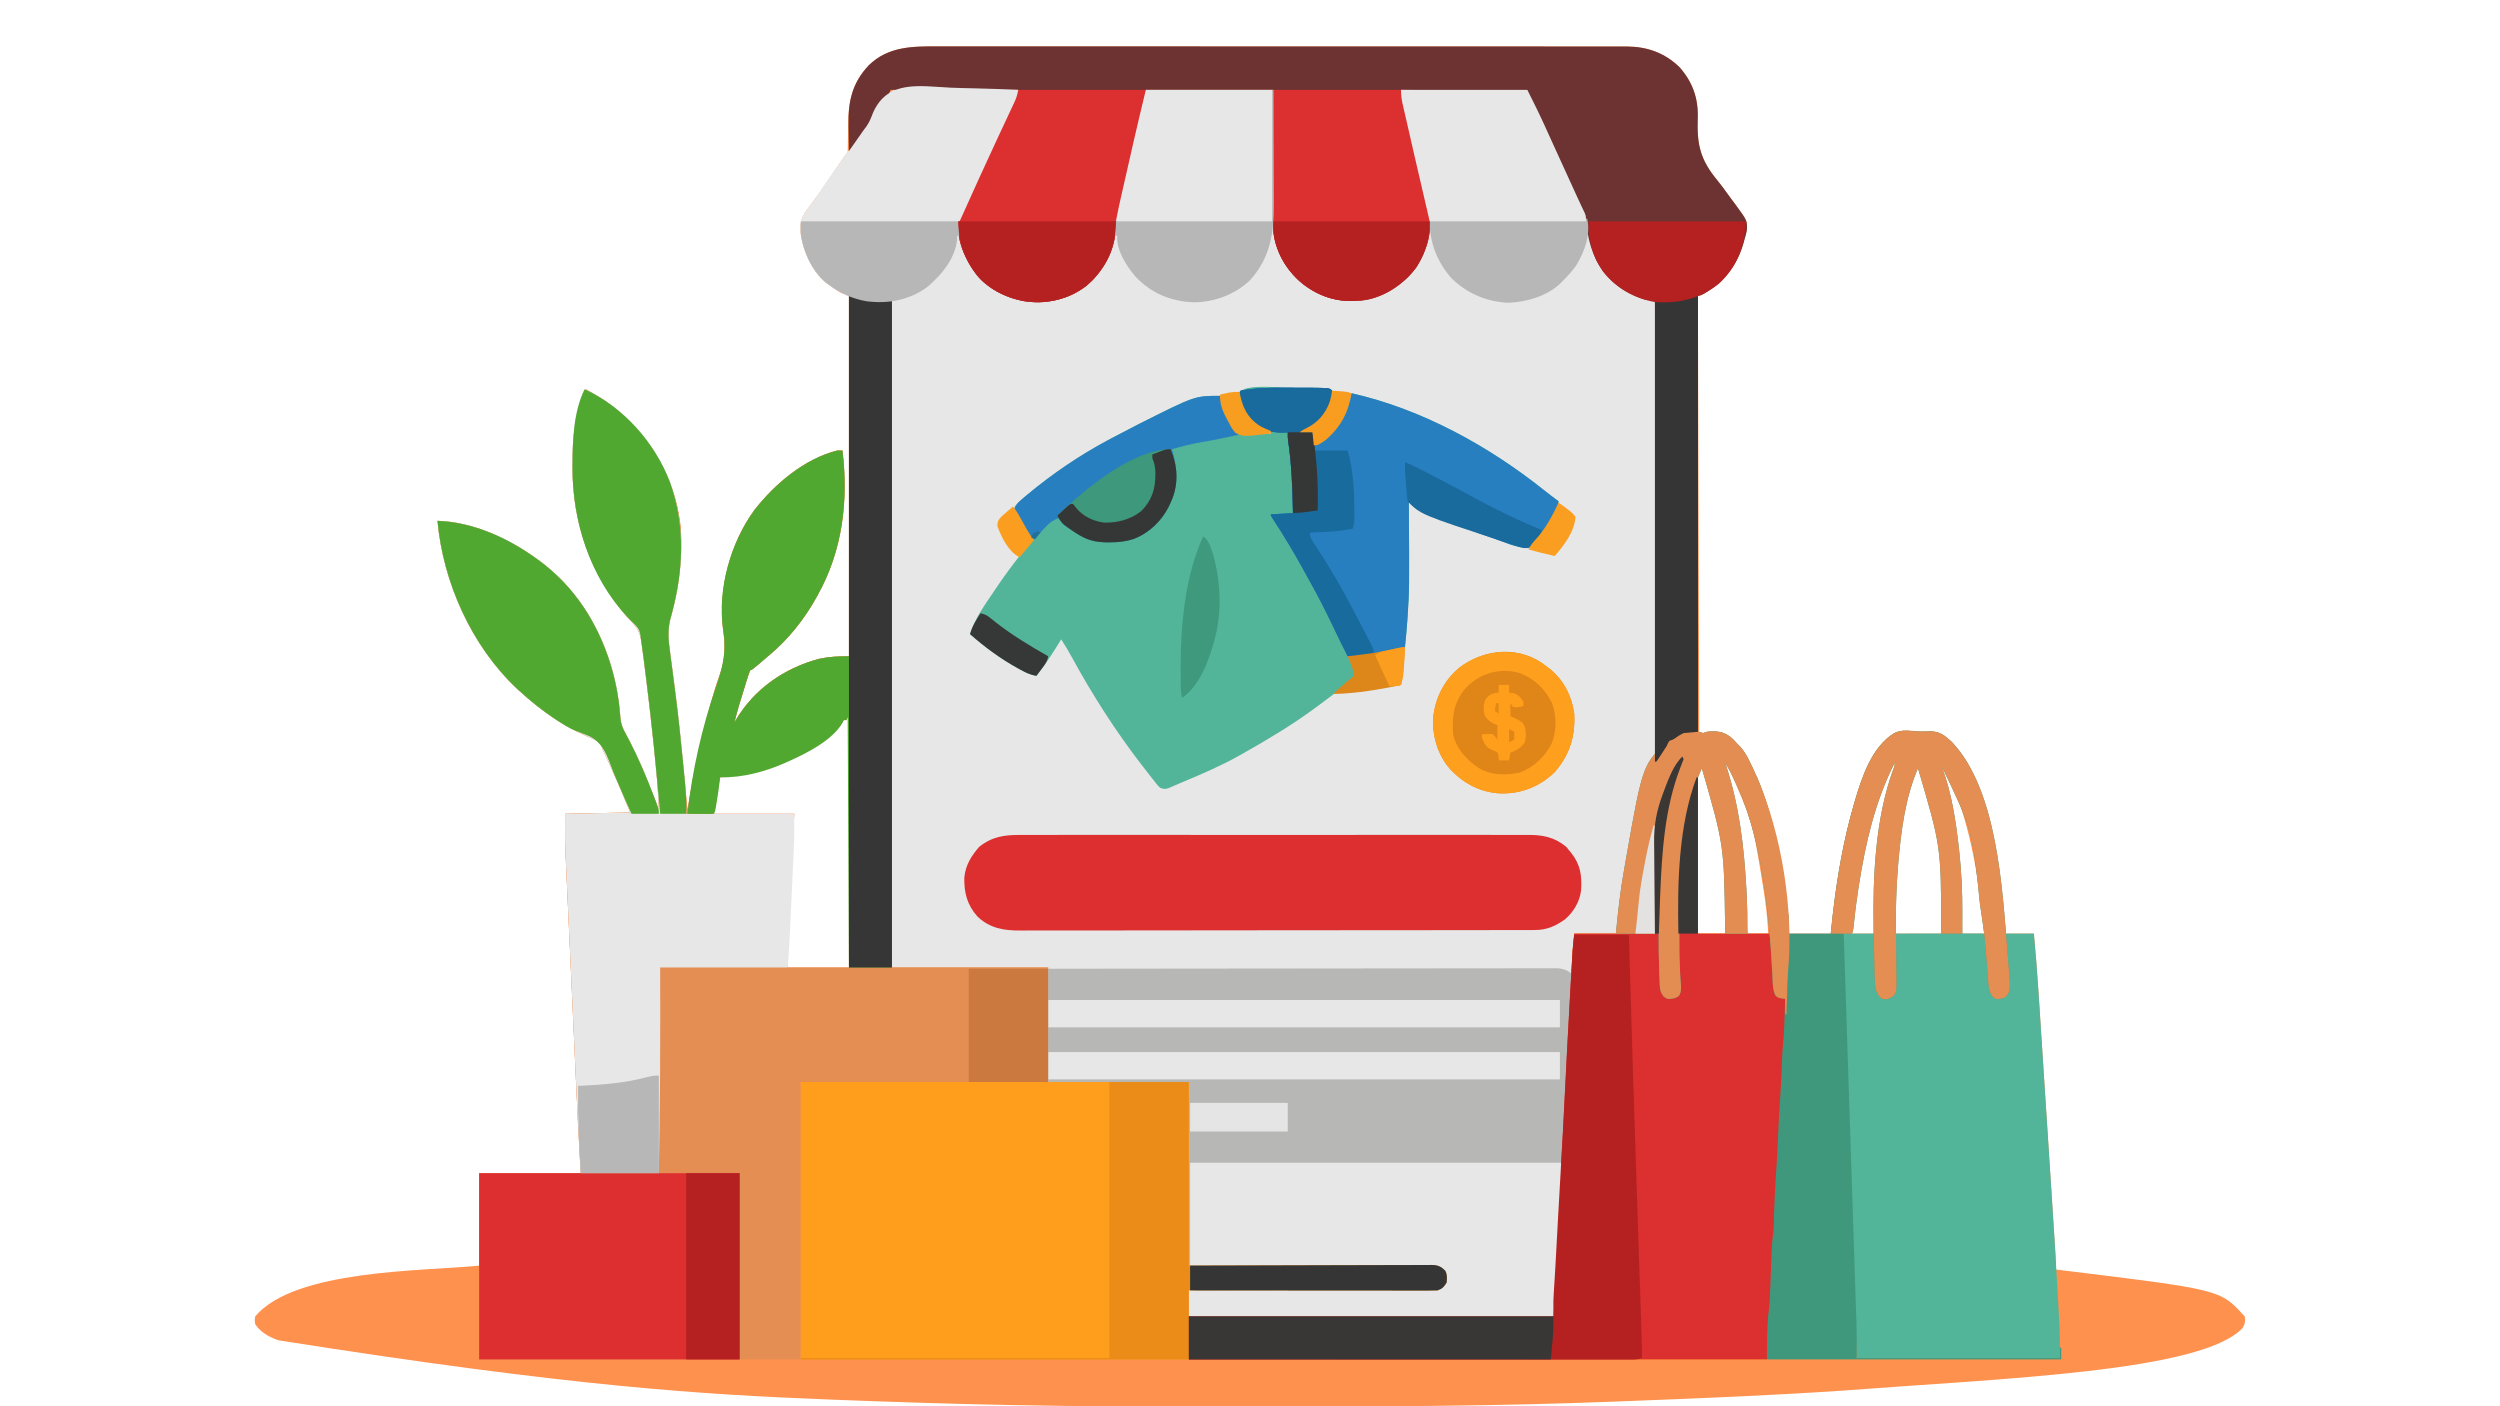 <?xml version="1.0" encoding="UTF-8"?>
<svg version="1.1" xmlns="http://www.w3.org/2000/svg" width="1920" height="1080">
<path d="M0 0 C2.309 -0.003 4.618 -0.007 6.927 -0.012 C13.25 -0.023 19.573 -0.015 25.896 -0.003 C32.022 0.006 38.147 -0.002 44.273 -0.007 C57.569 -0.019 70.865 -0.014 84.161 -0.002 C95.795 0.009 107.429 0.013 119.064 0.012 C120.222 0.012 120.222 0.012 121.405 0.011 C124.54 0.011 127.676 0.011 130.812 0.01 C160.212 0.006 189.613 0.019 219.013 0.04 C245.123 0.058 271.233 0.064 297.343 0.059 C299.019 0.058 300.696 0.058 302.373 0.058 C303.202 0.057 304.031 0.057 304.885 0.057 C309.059 0.056 313.232 0.055 317.405 0.055 C318.229 0.054 319.052 0.054 319.9 0.054 C341.731 0.05 363.562 0.056 385.393 0.064 C387.743 0.065 390.092 0.066 392.441 0.067 C394 0.067 395.558 0.068 397.117 0.069 C407.974 0.073 418.831 0.073 429.689 0.071 C443.68 0.069 457.672 0.073 471.663 0.089 C478.409 0.096 485.154 0.1 491.9 0.095 C498.075 0.091 504.251 0.097 510.426 0.109 C512.66 0.112 514.893 0.112 517.126 0.107 C520.165 0.102 523.203 0.11 526.242 0.12 C527.538 0.113 527.538 0.113 528.86 0.106 C544.451 0.206 557.762 4.984 569.101 15.913 C579.198 27.272 583.69 39.965 583.14 55.042 C582.455 75.075 584.92 86.895 598.171 102.799 C601.076 106.331 603.723 110.029 606.39 113.743 C608.138 116.165 609.928 118.548 611.73 120.929 C621.209 133.815 621.209 133.815 620.851 141.062 C620.242 144.155 620.242 144.155 619.289 147.374 C618.954 148.622 618.619 149.87 618.273 151.155 C613.297 168.386 603.395 180.481 588.23 189.757 C585.289 191.374 585.289 191.374 583.289 191.374 C583.619 301.924 583.949 412.474 584.289 526.374 C587.289 527.708 587.289 527.708 590.289 526.374 C597.509 525.673 602.412 526.025 608.289 530.374 C610.851 532.687 610.851 532.687 613.289 535.374 C614.217 536.302 615.145 537.23 616.101 538.187 C621.076 544.082 624.091 551.415 627.289 558.374 C628.062 560.035 628.062 560.035 628.851 561.73 C641.579 591.232 646.657 624.882 651.226 656.499 C651.334 657.239 651.442 657.978 651.553 658.74 C651.858 660.848 652.152 662.959 652.441 665.07 C652.689 666.864 652.689 666.864 652.941 668.695 C653.339 672.904 653.289 677.146 653.289 681.374 C663.849 681.374 674.409 681.374 685.289 681.374 C685.805 676.569 686.32 671.763 686.851 666.812 C690.154 637.959 695.104 609.267 703.289 581.374 C703.658 580.103 703.658 580.103 704.034 578.806 C709.319 560.905 717.092 537.347 734.043 527.359 C740.147 524.683 746.16 525.298 752.617 526.14 C755.576 526.399 758.388 526.227 761.351 526.062 C768.834 526.014 772.797 529.151 778.117 534.062 C807.025 564.271 811.726 620.58 817.226 660.312 C817.334 661.09 817.442 661.868 817.553 662.67 C819.289 675.333 819.289 675.333 819.289 681.374 C826.549 681.374 833.809 681.374 841.289 681.374 C842.725 696.574 843.915 711.763 844.893 726.998 C845.041 729.268 845.189 731.539 845.337 733.81 C845.734 739.902 846.128 745.994 846.521 752.086 C846.934 758.486 847.35 764.885 847.766 771.285 C848.462 782.008 849.156 792.73 849.848 803.453 C850.56 814.473 851.274 825.492 851.99 836.512 C852.856 849.842 853.721 863.172 854.584 876.502 C854.913 881.581 855.242 886.659 855.572 891.738 C855.959 897.703 856.345 903.667 856.729 909.632 C856.871 911.822 857.013 914.011 857.155 916.201 C857.349 919.184 857.541 922.168 857.733 925.151 C857.79 926.021 857.847 926.89 857.906 927.785 C858.152 931.656 858.359 935.493 858.289 939.374 C859.277 939.494 860.264 939.614 861.282 939.738 C984.316 954.771 984.316 954.771 1002.289 974.374 C1002.619 974.704 1002.949 975.034 1003.289 975.374 C1003.821 979.191 1003.495 981.022 1001.539 984.374 C969.968 1017.864 817.898 1022.94 694.289 1032.374 C693.611 1032.419 692.933 1032.465 692.234 1032.511 C639.137 1036.048 585.983 1038.235 532.81 1040.277 C530.47 1040.367 528.13 1040.458 525.79 1040.55 C524.744 1040.591 524.744 1040.591 523.676 1040.633 C521.877 1040.703 520.079 1040.774 518.28 1040.844 C430.143 1044.214 341.947 1044.711 253.757 1044.633 C243.423 1044.624 233.09 1044.626 222.756 1044.635 C166.873 1044.683 111.002 1044.585 55.129 1043.445 C54.103 1043.424 53.076 1043.403 52.019 1043.381 C8.096 1042.48 -35.813 1041.112 -79.711 1039.374 C-81.048 1039.321 -81.048 1039.321 -82.413 1039.268 C-180.669 1035.38 -279 1029.669 -506.711 993.749 C-507.428 993.497 -508.145 993.244 -508.884 992.984 C-515.173 990.569 -520.938 987.034 -524.711 981.374 C-525.149 978.499 -525.149 978.499 -524.711 975.374 C-494.418 939.191 -395.549 940.71 -352.711 936.374 C-352.711 912.944 -352.711 889.514 -352.711 865.374 C-326.971 865.374 -301.231 865.374 -274.711 865.374 C-275.701 847.554 -275.701 847.554 -276.711 829.374 C-277.106 821.422 -277.492 813.47 -277.856 805.517 C-277.955 803.388 -278.054 801.259 -278.153 799.131 C-278.414 793.485 -278.674 787.839 -278.933 782.193 C-279.096 778.645 -279.259 775.097 -279.423 771.548 C-279.995 759.114 -280.566 746.68 -281.134 734.245 C-281.661 722.735 -282.193 711.225 -282.726 699.715 C-283.188 689.745 -283.647 679.775 -284.102 669.804 C-284.373 663.887 -284.644 657.969 -284.92 652.052 C-285.179 646.499 -285.433 640.946 -285.684 635.393 C-285.776 633.375 -285.869 631.356 -285.964 629.338 C-286.096 626.549 -286.221 623.761 -286.345 620.971 C-286.382 620.205 -286.42 619.439 -286.459 618.649 C-286.878 608.881 -286.711 599.175 -286.711 589.374 C-270.211 589.044 -253.711 588.714 -236.711 588.374 C-244.099 570.225 -244.099 570.225 -252.086 552.374 C-252.593 551.284 -253.099 550.193 -253.621 549.07 C-254.576 547.019 -255.542 544.973 -256.521 542.934 C-257.711 540.374 -257.711 540.374 -258.969 536.913 C-261.753 532.856 -265.773 531.62 -270.211 529.749 C-289.632 521.023 -306.517 509.054 -322.149 494.687 C-322.704 494.176 -323.259 493.666 -323.831 493.14 C-358.561 460.507 -380.492 411.523 -384.711 364.374 C-357.409 365.323 -330.571 377.54 -308.711 393.374 C-307.962 393.912 -307.213 394.449 -306.442 395.003 C-295.572 403.13 -285.867 412.527 -277.711 423.374 C-276.826 424.536 -276.826 424.536 -275.922 425.722 C-257.262 451.242 -246.38 483.611 -244.317 515.073 C-243.892 520.057 -242.757 523.189 -240.336 527.562 C-239.603 528.941 -238.874 530.323 -238.149 531.706 C-237.755 532.45 -237.362 533.193 -236.957 533.959 C-228.236 550.865 -221.314 568.559 -214.711 586.374 C-215.289 570.697 -216.692 555.16 -218.336 539.562 C-218.465 538.325 -218.594 537.088 -218.727 535.814 C-220.758 516.39 -223.017 497.001 -225.461 477.624 C-225.609 476.435 -225.758 475.246 -225.911 474.022 C-226.332 470.664 -226.762 467.308 -227.195 463.952 C-227.319 462.964 -227.443 461.976 -227.57 460.958 C-228.545 453.571 -229.545 448.111 -234.961 442.687 C-265.592 409.978 -281.231 367.822 -281.024 323.249 C-281.022 322.434 -281.02 321.619 -281.018 320.779 C-280.972 308.435 -280.505 296.446 -277.711 284.374 C-277.513 283.511 -277.315 282.647 -277.111 281.757 C-273.423 266.086 -273.423 266.086 -270.711 263.374 C-262.07 268.056 -254.157 272.891 -246.711 279.374 C-245.903 280.061 -245.095 280.748 -244.262 281.456 C-217.513 304.762 -200.326 336.746 -197.711 372.374 C-196.748 394.139 -199.04 414.2 -204.641 435.207 C-205.02 436.63 -205.02 436.63 -205.406 438.081 C-205.633 438.911 -205.86 439.741 -206.094 440.596 C-207.924 448.839 -207.421 455.684 -206.27 464.011 C-205.932 466.588 -205.595 469.166 -205.258 471.743 C-205.076 473.112 -204.893 474.482 -204.709 475.851 C-203.751 483.028 -202.832 490.211 -201.922 497.394 C-201.782 498.5 -201.782 498.5 -201.638 499.628 C-199.551 516.139 -197.859 532.683 -196.274 549.249 C-196.149 550.553 -196.024 551.856 -195.895 553.2 C-195.339 559.017 -194.79 564.836 -194.248 570.655 C-193.76 575.897 -193.243 581.136 -192.711 586.374 C-192.596 585.658 -192.481 584.942 -192.363 584.204 C-188.179 558.388 -182.688 533.016 -175.711 507.812 C-175.499 507.043 -175.287 506.274 -175.069 505.482 C-173.066 498.247 -171.037 491.065 -168.445 484.015 C-163.748 471.207 -163.529 461.436 -165.393 447.951 C-169.26 416.602 -159.848 381.328 -141.211 355.937 C-125.448 335.858 -103.024 316.804 -77.711 310.374 C-76.391 310.374 -75.071 310.374 -73.711 310.374 C-69.033 348.799 -73.608 387.164 -92.711 421.374 C-93.059 422.005 -93.407 422.636 -93.765 423.286 C-103.015 439.898 -115.083 455.184 -129.711 467.374 C-130.819 468.32 -131.926 469.266 -133.031 470.214 C-134.216 471.226 -135.401 472.238 -136.586 473.249 C-137.158 473.738 -137.73 474.227 -138.319 474.731 C-142.481 478.259 -142.481 478.259 -144.711 479.374 C-145.575 481.644 -146.323 483.87 -147.024 486.191 C-147.238 486.881 -147.452 487.57 -147.673 488.281 C-148.127 489.747 -148.578 491.214 -149.025 492.682 C-149.702 494.905 -150.389 497.125 -151.078 499.345 C-151.519 500.772 -151.959 502.2 -152.399 503.628 C-152.601 504.284 -152.803 504.939 -153.011 505.615 C-154.396 510.171 -155.586 514.749 -156.711 519.374 C-156.368 518.754 -156.025 518.134 -155.672 517.495 C-141.485 493.489 -118.39 477.521 -91.711 470.374 C-83.814 468.679 -76.89 468.374 -68.711 468.374 C-68.711 376.964 -68.711 285.554 -68.711 191.374 C-70.691 190.714 -72.671 190.054 -74.711 189.374 C-77.861 187.584 -80.772 185.49 -83.711 183.374 C-84.722 182.652 -85.732 181.93 -86.774 181.187 C-97.903 171.511 -104.395 156.296 -105.987 141.873 C-106.427 134.248 -104.474 130.145 -99.899 124.187 C-98.697 122.531 -97.495 120.874 -96.293 119.218 C-95.386 117.996 -95.386 117.996 -94.46 116.749 C-91.912 113.289 -89.5 109.741 -87.086 106.187 C-86.202 104.9 -85.316 103.613 -84.43 102.327 C-82.489 99.507 -80.552 96.683 -78.617 93.859 C-78.11 93.119 -77.603 92.379 -77.081 91.617 C-76.103 90.191 -75.126 88.764 -74.15 87.336 C-70.823 82.487 -70.823 82.487 -69.711 81.374 C-69.6 78.716 -69.549 76.08 -69.535 73.421 C-69.512 71.752 -69.488 70.083 -69.463 68.413 C-69.428 65.787 -69.399 63.162 -69.385 60.535 C-69.273 42.474 -66.351 28.253 -53.586 14.624 C-38.604 -0.15 -19.649 -0.07 0 0 Z M-69.711 514.374 C-70.041 515.364 -70.371 516.354 -70.711 517.374 C-71.371 517.374 -72.031 517.374 -72.711 517.374 C-73.674 518.438 -74.58 519.554 -75.461 520.687 C-84.259 530.979 -95.854 538.122 -107.711 544.374 C-108.708 544.918 -109.704 545.462 -110.731 546.023 C-118.439 550.089 -126.393 552.879 -134.711 555.374 C-135.662 555.662 -136.614 555.949 -137.594 556.245 C-147.428 558.949 -157.618 560.051 -167.711 561.374 C-168.546 565.853 -169.379 570.332 -170.211 574.812 C-170.45 576.091 -170.688 577.371 -170.934 578.689 C-171.159 579.904 -171.385 581.119 -171.617 582.37 C-171.827 583.496 -172.036 584.622 -172.252 585.782 C-172.74 588.1 -172.74 588.1 -172.711 589.374 C-152.251 589.374 -131.791 589.374 -110.711 589.374 C-111.072 596.719 -111.433 604.064 -111.805 611.632 C-112.033 616.308 -112.261 620.984 -112.488 625.659 C-112.849 633.068 -113.21 640.476 -113.575 647.884 C-113.87 653.863 -114.161 659.841 -114.45 665.819 C-114.561 668.091 -114.672 670.362 -114.785 672.634 C-114.944 675.835 -115.098 679.036 -115.252 682.238 C-115.299 683.16 -115.346 684.082 -115.394 685.032 C-115.745 692.505 -115.711 699.866 -115.711 707.374 C-100.201 707.374 -84.691 707.374 -68.711 707.374 C-68.711 643.684 -68.711 579.994 -68.711 514.374 C-69.041 514.374 -69.371 514.374 -69.711 514.374 Z M735.289 547.374 C736.289 549.374 736.289 549.374 736.289 549.374 Z M603.289 549.374 C603.681 550.632 604.073 551.89 604.476 553.187 C605.086 555.248 605.689 557.31 606.289 559.374 C606.471 559.992 606.653 560.609 606.841 561.245 C618.229 600.29 619.515 641.02 621.289 681.374 C626.569 681.374 631.849 681.374 637.289 681.374 C636.726 669.864 635.506 658.682 633.664 647.312 C633.532 646.492 633.401 645.672 633.265 644.828 C625.332 595.608 625.332 595.608 605.289 550.374 C604.629 550.044 603.969 549.714 603.289 549.374 Z M734.289 549.374 C712.967 585.925 701.289 638.931 701.289 681.374 C706.899 681.374 712.509 681.374 718.289 681.374 C718.334 680.143 718.379 678.912 718.425 677.644 C721.469 595.593 721.469 595.593 733.724 556.288 C734.397 554.007 734.892 551.719 735.289 549.374 C734.959 549.374 734.629 549.374 734.289 549.374 Z M769.289 549.374 C769.817 552.488 770.592 555.46 771.523 558.472 C782.168 593.073 784.901 629.358 785.851 665.374 C785.895 666.939 785.938 668.504 785.982 670.07 C786.088 673.838 786.188 677.606 786.289 681.374 C791.899 681.374 797.509 681.374 803.289 681.374 C799.382 641.637 793.258 600.754 777.601 563.749 C777.049 562.442 777.049 562.442 776.485 561.109 C774.541 556.689 772.564 552.996 769.289 549.374 Z M586.289 553.374 C582.537 559.103 582.884 564.564 582.948 571.255 C582.948 572.445 582.947 573.636 582.947 574.863 C582.949 578.115 582.964 581.366 582.985 584.618 C583.004 588.021 583.005 591.424 583.009 594.828 C583.018 601.266 583.043 607.705 583.073 614.143 C583.106 621.476 583.123 628.808 583.138 636.141 C583.169 651.219 583.223 666.296 583.289 681.374 C590.219 681.374 597.149 681.374 604.289 681.374 C605.06 639.465 604.278 592.34 587.289 553.374 C586.959 553.374 586.629 553.374 586.289 553.374 Z M751.289 553.374 C736.396 593.804 733.55 638.535 734.289 681.374 C746.169 681.374 758.049 681.374 770.289 681.374 C772.895 614.999 772.895 614.999 752.713 554.701 C752.243 554.263 751.773 553.825 751.289 553.374 Z " fill="#FE914D" transform="translate(720.711,35.626)"/>
<path d="M0 0 C2.18 0.034 4.36 0.059 6.54 0.077 C12.245 0.146 17.942 0.322 23.644 0.522 C29.475 0.707 35.307 0.788 41.141 0.879 C52.561 1.071 63.975 1.378 75.391 1.758 C74.836 4.901 74.143 7.645 72.787 10.534 C72.458 11.242 72.128 11.951 71.789 12.682 C71.25 13.821 71.25 13.821 70.699 14.984 C70.322 15.793 69.945 16.601 69.557 17.434 C68.743 19.176 67.927 20.918 67.109 22.658 C65.376 26.345 63.654 30.038 61.932 33.73 C61.049 35.624 60.166 37.517 59.281 39.409 C54.388 49.888 49.568 60.399 44.785 70.928 C44.151 72.323 43.517 73.718 42.883 75.113 C42.581 75.777 42.28 76.442 41.969 77.126 C40.149 81.122 38.29 85.096 36.398 89.059 C35.966 89.977 35.534 90.896 35.088 91.843 C34.331 93.448 33.562 95.048 32.775 96.64 C28.556 105.674 30.227 114.576 33.391 123.758 C39.922 139.939 49.613 152.126 65.953 159.328 C72.394 161.757 78.497 163.586 85.391 163.758 C86.68 163.816 86.68 163.816 87.996 163.875 C103.87 164.278 119.154 159.241 131.016 148.445 C142.7 137.162 148.11 123.446 149.454 107.458 C150.533 96.293 153.717 85.502 156.435 74.65 C158.025 68.231 159.451 61.774 160.891 55.32 C163.282 44.642 165.715 33.976 168.203 23.32 C168.493 22.076 168.783 20.833 169.082 19.551 C170.473 13.606 171.91 7.682 173.391 1.758 C205.731 1.758 238.071 1.758 271.391 1.758 C271.416 9.524 271.442 17.291 271.469 25.293 C271.494 30.238 271.52 35.182 271.551 40.127 C271.599 47.961 271.643 55.795 271.662 63.629 C271.677 69.951 271.711 76.273 271.759 82.595 C271.774 84.996 271.782 87.398 271.783 89.8 C271.798 111.756 273.926 129.659 289.75 146.371 C302.66 158.039 317.982 163.604 335.391 162.758 C349.539 161.541 360.439 156.728 371.391 147.758 C372.361 146.977 372.361 146.977 373.352 146.18 C383.567 137.027 389.584 122.354 390.609 108.886 C390.786 99.854 389.096 91.591 386.953 82.883 C386.593 81.37 386.234 79.857 385.876 78.344 C385.119 75.145 384.354 71.948 383.584 68.751 C381.743 61.08 379.984 53.389 378.217 45.699 C377.659 43.276 377.099 40.854 376.537 38.432 C375.66 34.645 374.788 30.856 373.921 27.067 C373.555 25.474 373.187 23.881 372.818 22.289 C372.248 19.833 371.686 17.376 371.125 14.918 C370.951 14.172 370.776 13.427 370.596 12.659 C369.735 8.851 369.391 5.71 369.391 1.758 C401.401 1.758 433.411 1.758 466.391 1.758 C471.053 11.083 475.678 20.344 479.971 29.833 C480.284 30.524 480.597 31.214 480.919 31.925 C481.4 32.987 481.4 32.987 481.891 34.07 C482.576 35.576 483.261 37.082 483.947 38.588 C485.372 41.718 486.795 44.849 488.218 47.98 C491.462 55.117 494.723 62.246 497.983 69.375 C498.985 71.565 499.986 73.756 500.986 75.947 C501.3 76.633 501.614 77.32 501.938 78.028 C502.551 79.369 503.162 80.711 503.772 82.053 C505.194 85.177 506.638 88.286 508.145 91.37 C511.008 97.304 513.067 102.109 513.453 108.695 C514.834 124.412 521.805 138.975 533.391 149.758 C541.457 155.935 550.711 160.402 560.579 162.823 C561.837 163.131 563.095 163.44 564.391 163.758 C564.597 208.736 564.755 253.713 564.85 298.691 C564.861 304.01 564.873 309.33 564.885 314.649 C564.889 316.237 564.889 316.237 564.892 317.858 C564.931 334.966 565.002 352.075 565.085 369.183 C565.169 386.759 565.219 404.336 565.237 421.912 C565.25 432.744 565.288 443.574 565.362 454.406 C565.41 461.85 565.424 469.293 565.412 476.737 C565.406 481.022 565.415 485.305 565.463 489.59 C565.66 507.728 564.987 523.232 556.399 539.717 C554.149 544.27 552.925 549.174 551.641 554.07 C551.363 555.092 551.086 556.113 550.8 557.166 C548.047 567.564 545.941 578.087 543.984 588.66 C543.572 590.813 543.134 592.962 542.676 595.105 C540.402 605.842 539.049 616.615 537.766 627.508 C537.442 630.23 537.116 632.951 536.787 635.672 C536.584 637.349 536.385 639.026 536.189 640.704 C535.81 643.859 535.399 646.734 534.391 649.758 C523.831 649.758 513.271 649.758 502.391 649.758 C502.391 653.058 502.391 656.358 502.391 659.758 C502.317 661.75 502.224 663.742 502.103 665.732 C502.007 667.355 502.007 667.355 501.908 669.01 C501.837 670.172 501.765 671.334 501.691 672.531 C501.576 674.483 501.46 676.435 501.345 678.386 C501.219 680.497 501.093 682.608 500.967 684.718 C499.553 708.356 498.254 731.998 497.082 755.648 C497.027 756.753 496.972 757.858 496.916 758.996 C496.369 770.033 495.829 781.069 495.296 792.106 C493.463 829.985 493.463 829.985 492.087 848.025 C490.962 862.996 490.38 877.999 489.713 892.996 C489.537 896.943 489.354 900.889 489.172 904.836 C489.123 905.98 489.074 907.125 489.023 908.304 C488.471 920.169 487.38 931.89 486.391 943.758 C393.991 943.758 301.591 943.758 206.391 943.758 C206.391 937.158 206.391 930.558 206.391 923.758 C209.963 923.749 209.963 923.749 213.608 923.74 C236.019 923.683 258.43 923.61 280.841 923.522 C292.364 923.477 303.887 923.438 315.409 923.411 C325.451 923.388 335.493 923.355 345.535 923.309 C350.853 923.285 356.171 923.266 361.49 923.26 C366.494 923.254 371.498 923.234 376.502 923.204 C378.34 923.195 380.178 923.191 382.016 923.193 C384.524 923.194 387.031 923.178 389.538 923.157 C390.631 923.164 390.631 923.164 391.746 923.171 C396.119 923.11 398.911 922.446 402.391 919.758 C403.96 916.619 403.743 914.219 403.391 910.758 C400.706 907.201 399.212 905.901 394.777 905.127 C393.352 905.099 391.926 905.098 390.5 905.119 C389.712 905.11 388.924 905.102 388.111 905.093 C385.473 905.071 382.836 905.085 380.198 905.098 C378.306 905.09 376.413 905.079 374.521 905.067 C369.385 905.038 364.249 905.041 359.113 905.049 C353.745 905.052 348.378 905.027 343.01 905.005 C332.845 904.967 322.681 904.955 312.517 904.952 C298.782 904.947 285.046 904.902 271.311 904.86 C249.671 904.794 228.031 904.78 206.391 904.758 C206.391 858.228 206.391 811.698 206.391 763.758 C170.751 763.758 135.111 763.758 98.391 763.758 C98.391 734.718 98.391 705.678 98.391 675.758 C58.791 675.758 19.191 675.758 -21.609 675.758 C-21.609 506.798 -21.609 337.838 -21.609 163.758 C-22.599 164.088 -23.589 164.418 -24.609 164.758 C-40.896 165.959 -56.58 161.623 -69.609 151.758 C-70.62 151.036 -71.631 150.314 -72.672 149.57 C-83.801 139.894 -90.293 124.679 -91.885 110.257 C-92.325 102.632 -90.372 98.529 -85.797 92.57 C-84.595 90.914 -83.393 89.258 -82.191 87.602 C-81.586 86.787 -80.981 85.972 -80.358 85.133 C-77.81 81.672 -75.399 78.124 -72.984 74.57 C-72.092 73.273 -71.199 71.976 -70.305 70.68 C-68.437 67.966 -66.579 65.247 -64.727 62.523 C-64.247 61.82 -63.767 61.116 -63.272 60.391 C-62.371 59.07 -61.472 57.748 -60.576 56.423 C-58.236 52.999 -55.799 49.694 -53.23 46.438 C-49.395 41.551 -45.897 36.468 -42.422 31.32 C-41.839 30.462 -41.255 29.605 -40.654 28.721 C-40.048 27.827 -39.441 26.933 -38.816 26.012 C-37.868 24.667 -37.868 24.667 -36.901 23.296 C-35.148 20.713 -33.744 18.072 -32.368 15.271 C-24.415 0.057 -16.275 -0.741 0 0 Z " fill="#E7E7E7" transform="translate(706.609,67.242)"/>
<path d="M0 0 C3.3 0.99 6.6 1.98 10 3 C17.827 4.266 24.876 4 33 4 C33 172.96 33 341.92 33 516 C72.6 516 112.2 516 153 516 C153 545.04 153 574.08 153 604 C90.3 604 27.6 604 -37 604 C-37 674.29 -37 744.58 -37 817 C-118.51 817 -200.02 817 -284 817 C-284 769.81 -284 722.62 -284 674 C-258.26 674 -232.52 674 -206 674 C-206.99 656.18 -206.99 656.18 -208 638 C-208.394 630.048 -208.781 622.096 -209.145 614.143 C-209.244 612.014 -209.343 609.885 -209.441 607.756 C-209.703 602.111 -209.963 596.465 -210.222 590.819 C-210.385 587.271 -210.548 583.722 -210.712 580.174 C-211.284 567.74 -211.855 555.305 -212.423 542.871 C-212.95 531.361 -213.481 519.851 -214.015 508.341 C-214.477 498.371 -214.935 488.4 -215.391 478.43 C-215.661 472.512 -215.933 466.595 -216.209 460.678 C-216.468 455.125 -216.722 449.572 -216.973 444.019 C-217.064 442 -217.158 439.982 -217.253 437.964 C-217.385 435.175 -217.51 432.386 -217.634 429.597 C-217.671 428.831 -217.709 428.064 -217.748 427.275 C-218.167 417.507 -218 407.801 -218 398 C-201.5 397.67 -185 397.34 -168 397 C-175.388 378.851 -175.388 378.851 -183.375 361 C-183.882 359.909 -184.388 358.819 -184.91 357.695 C-185.865 355.645 -186.831 353.599 -187.81 351.56 C-189 349 -189 349 -190.258 345.539 C-193.042 341.482 -197.062 340.246 -201.5 338.375 C-220.921 329.649 -237.806 317.68 -253.438 303.312 C-254.271 302.547 -254.271 302.547 -255.12 301.766 C-289.85 269.133 -311.781 220.149 -316 173 C-288.698 173.949 -261.86 186.166 -240 202 C-238.877 202.806 -238.877 202.806 -237.73 203.629 C-226.861 211.756 -217.156 221.153 -209 232 C-208.114 233.162 -208.114 233.162 -207.211 234.348 C-188.55 259.867 -177.669 292.237 -175.605 323.699 C-175.181 328.683 -174.046 331.815 -171.625 336.188 C-170.892 337.567 -170.163 338.949 -169.438 340.332 C-169.044 341.075 -168.651 341.819 -168.246 342.584 C-159.525 359.49 -152.603 377.185 -146 395 C-146.578 379.323 -147.981 363.786 -149.625 348.188 C-149.754 346.951 -149.883 345.714 -150.016 344.44 C-152.047 325.016 -154.306 305.627 -156.75 286.25 C-156.898 285.061 -157.047 283.872 -157.2 282.647 C-157.621 279.29 -158.051 275.934 -158.484 272.578 C-158.608 271.59 -158.732 270.602 -158.859 269.584 C-159.834 262.197 -160.834 256.737 -166.25 251.312 C-196.881 218.604 -212.52 176.447 -212.312 131.875 C-212.311 131.06 -212.309 130.245 -212.307 129.405 C-212.261 117.061 -211.794 105.072 -209 93 C-208.703 91.704 -208.703 91.704 -208.399 90.383 C-204.712 74.712 -204.712 74.712 -202 72 C-193.359 76.681 -185.446 81.517 -178 88 C-177.192 88.687 -176.384 89.374 -175.551 90.082 C-148.801 113.388 -131.615 145.371 -129 181 C-128.037 202.765 -130.329 222.825 -135.93 243.833 C-136.183 244.781 -136.435 245.73 -136.695 246.707 C-136.922 247.537 -137.149 248.367 -137.383 249.222 C-139.213 257.464 -138.71 264.31 -137.559 272.637 C-137.221 275.214 -136.884 277.791 -136.547 280.369 C-136.365 281.738 -136.182 283.108 -135.998 284.477 C-135.039 291.654 -134.121 298.836 -133.211 306.02 C-133.071 307.125 -133.071 307.125 -132.927 308.253 C-130.84 324.765 -129.148 341.309 -127.562 357.875 C-127.438 359.179 -127.313 360.482 -127.184 361.825 C-126.628 367.643 -126.079 373.462 -125.537 379.281 C-125.049 384.523 -124.532 389.762 -124 395 C-123.885 394.284 -123.77 393.568 -123.652 392.83 C-119.468 367.014 -113.977 341.642 -107 316.438 C-106.788 315.669 -106.576 314.9 -106.358 314.107 C-104.355 306.873 -102.326 299.691 -99.734 292.641 C-95.037 279.832 -94.818 270.062 -96.682 256.577 C-100.549 225.228 -91.137 189.954 -72.5 164.562 C-56.737 144.484 -34.313 125.429 -9 119 C-7.68 119 -6.36 119 -5 119 C-0.322 157.425 -4.897 195.79 -24 230 C-24.348 230.631 -24.696 231.262 -25.054 231.912 C-34.304 248.524 -46.372 263.81 -61 276 C-62.108 276.945 -63.214 277.892 -64.32 278.84 C-65.505 279.852 -66.69 280.864 -67.875 281.875 C-68.447 282.364 -69.019 282.853 -69.608 283.357 C-73.77 286.885 -73.77 286.885 -76 288 C-76.864 290.269 -77.612 292.496 -78.312 294.816 C-78.527 295.506 -78.741 296.196 -78.962 296.907 C-79.416 298.373 -79.867 299.84 -80.313 301.308 C-80.99 303.531 -81.678 305.751 -82.367 307.971 C-82.808 309.398 -83.248 310.826 -83.688 312.254 C-83.89 312.909 -84.092 313.565 -84.3 314.24 C-85.685 318.797 -86.875 323.375 -88 328 C-87.657 327.38 -87.314 326.76 -86.961 326.121 C-72.774 302.115 -49.679 286.147 -23 279 C-15.102 277.305 -8.179 277 0 277 C0 185.59 0 94.18 0 0 Z M-1 323 C-1.33 323.99 -1.66 324.98 -2 326 C-2.66 326 -3.32 326 -4 326 C-4.963 327.064 -5.869 328.18 -6.75 329.312 C-15.548 339.604 -27.143 346.748 -39 353 C-39.996 353.544 -40.993 354.088 -42.02 354.648 C-49.728 358.714 -57.682 361.505 -66 364 C-66.951 364.287 -67.903 364.575 -68.883 364.871 C-78.717 367.575 -88.907 368.677 -99 370 C-99.835 374.479 -100.668 378.958 -101.5 383.438 C-101.738 384.717 -101.977 385.996 -102.223 387.314 C-102.448 388.529 -102.674 389.744 -102.906 390.996 C-103.116 392.122 -103.325 393.248 -103.541 394.408 C-104.029 396.725 -104.029 396.725 -104 398 C-83.54 398 -63.08 398 -42 398 C-42.361 405.345 -42.722 412.69 -43.094 420.258 C-43.322 424.934 -43.55 429.609 -43.777 434.285 C-44.138 441.694 -44.498 449.102 -44.864 456.51 C-45.159 462.488 -45.45 468.466 -45.739 474.445 C-45.85 476.716 -45.961 478.988 -46.074 481.259 C-46.233 484.461 -46.387 487.662 -46.541 490.864 C-46.588 491.786 -46.635 492.708 -46.683 493.658 C-47.034 501.131 -47 508.491 -47 516 C-31.49 516 -15.98 516 0 516 C0 452.31 0 388.62 0 323 C-0.33 323 -0.66 323 -1 323 Z " fill="#E48E53" transform="translate(652,227)"/>
<path d="M0 0 C0.33 0.66 0.66 1.32 1 2 C0.189 4.336 -0.688 6.59 -1.625 8.875 C-16.597 47.623 -17.152 91.627 -17.188 132.625 C-17.189 133.667 -17.19 134.71 -17.191 135.784 C-17.19 147.119 -17.029 158.445 -16.613 169.773 C-16.583 170.743 -16.553 171.712 -16.522 172.711 C-16.484 173.61 -16.446 174.509 -16.407 175.435 C-16.377 176.223 -16.347 177.01 -16.316 177.821 C-15.957 180.296 -15.399 181.924 -14 184 C-10.141 184.912 -7.784 185.261 -4 184 C-1.366 180.048 -2.012 176.998 -2.359 172.465 C-3.153 159.831 -3.242 147.218 -3.25 134.562 C-3.251 133.363 -3.253 132.163 -3.254 130.926 C-3.249 110.147 -2.335 89.644 0 69 C0.123 67.89 0.246 66.78 0.372 65.636 C2.292 48.798 5.026 31.92 11 16 C11.33 16 11.66 16 12 16 C12 55.6 12 95.2 12 136 C30.15 136 48.3 136 67 136 C69.244 152.832 69.244 152.832 69.562 158.668 C69.637 159.91 69.712 161.152 69.789 162.432 C69.932 164.978 70.073 167.525 70.211 170.072 C70.286 171.3 70.36 172.528 70.438 173.793 C70.498 174.891 70.559 175.99 70.621 177.122 C71.112 180.854 71.112 180.854 73 184 C76.042 185.292 76.042 185.292 79 186 C79.029 190.458 79.047 194.917 79.062 199.375 C79.071 200.627 79.079 201.878 79.088 203.168 C79.091 204.399 79.094 205.63 79.098 206.898 C79.103 208.019 79.108 209.14 79.114 210.294 C78.999 214.019 78.644 217.659 78.25 221.361 C77.83 225.796 77.671 230.238 77.5 234.688 C77.459 235.671 77.419 236.654 77.377 237.667 C77.249 240.778 77.124 243.889 77 247 C76.837 251.104 76.67 255.208 76.5 259.312 C76.465 260.236 76.429 261.159 76.393 262.11 C76.179 267.264 75.78 272.359 75.236 277.488 C74.823 281.88 74.669 286.28 74.5 290.688 C74.459 291.671 74.419 292.654 74.377 293.667 C74.249 296.778 74.124 299.889 74 303 C73.837 307.104 73.67 311.208 73.5 315.312 C73.465 316.236 73.429 317.159 73.393 318.11 C73.176 323.337 72.775 328.507 72.223 333.709 C71.919 336.829 71.804 339.941 71.719 343.074 C71.663 344.941 71.663 344.941 71.605 346.846 C71.535 349.419 71.465 351.992 71.395 354.564 C71.338 356.426 71.338 356.426 71.281 358.324 C71.236 359.996 71.236 359.996 71.189 361.702 C71 365 71 365 70.514 368.22 C69.838 373.195 69.675 378.141 69.5 383.156 C69.459 384.217 69.419 385.278 69.377 386.372 C69.248 389.748 69.123 393.124 69 396.5 C68.837 400.948 68.67 405.396 68.5 409.844 C68.465 410.857 68.429 411.871 68.393 412.916 C68.337 414.352 68.337 414.352 68.281 415.818 C68.236 417.069 68.236 417.069 68.189 418.345 C67.959 421.58 67.459 424.79 67 428 C66.34 439.55 65.68 451.1 65 463 C-179.86 463 -424.72 463 -677 463 C-677 392.71 -677 322.42 -677 250 C-578.66 250 -480.32 250 -379 250 C-379 296.53 -379 343.06 -379 391 C-358.297 390.93 -358.297 390.93 -337.176 390.859 C-328.449 390.839 -319.721 390.82 -310.994 390.805 C-297.132 390.781 -283.27 390.753 -269.408 390.698 C-259.314 390.658 -249.219 390.633 -239.125 390.624 C-233.779 390.618 -228.432 390.606 -223.086 390.577 C-218.056 390.55 -213.025 390.542 -207.995 390.548 C-206.147 390.546 -204.3 390.538 -202.452 390.523 C-199.931 390.503 -197.411 390.508 -194.89 390.519 C-194.158 390.507 -193.425 390.496 -192.671 390.484 C-187.843 390.54 -185.388 391.571 -182 395 C-180.45 398.1 -180.71 400.579 -181 404 C-183.137 407.389 -184.177 408.726 -188 410 C-190.547 410.093 -193.065 410.13 -195.612 410.12 C-196.394 410.121 -197.177 410.122 -197.983 410.123 C-200.613 410.124 -203.244 410.119 -205.874 410.114 C-207.756 410.113 -209.638 410.113 -211.52 410.114 C-216.638 410.114 -221.755 410.108 -226.873 410.101 C-232.218 410.095 -237.563 410.095 -242.908 410.093 C-253.033 410.09 -263.159 410.082 -273.284 410.072 C-284.81 410.061 -296.336 410.055 -307.862 410.05 C-331.574 410.04 -355.287 410.022 -379 410 C-379 416.6 -379 423.2 -379 430 C-286.6 430 -194.2 430 -99 430 C-99 426.04 -99 422.08 -99 418 C-98.916 415.785 -98.81 413.571 -98.668 411.359 C-98.593 410.153 -98.518 408.946 -98.441 407.703 C-98.358 406.398 -98.274 405.094 -98.188 403.75 C-98.001 400.746 -97.818 397.742 -97.637 394.738 C-97.587 393.918 -97.537 393.099 -97.486 392.254 C-96.69 379.002 -96.014 365.743 -95.319 352.485 C-94.649 339.7 -93.943 326.918 -93.151 314.14 C-92.091 297.012 -91.211 279.878 -90.368 262.738 C-88.993 234.811 -87.536 206.89 -85.943 178.975 C-85.813 176.703 -85.685 174.431 -85.556 172.159 C-85.355 168.602 -85.152 165.045 -84.946 161.488 C-84.836 159.588 -84.729 157.688 -84.621 155.788 C-84.554 154.64 -84.487 153.491 -84.417 152.307 C-84.36 151.324 -84.304 150.341 -84.245 149.328 C-83.917 144.878 -83.444 140.44 -83 136 C-62.54 136 -42.08 136 -21 136 C-21.07 129.868 -21.139 123.736 -21.211 117.418 C-21.242 113.494 -21.271 109.57 -21.293 105.646 C-21.329 99.441 -21.37 93.236 -21.453 87.031 C-21.519 82.019 -21.554 77.007 -21.569 71.995 C-21.58 70.098 -21.602 68.202 -21.634 66.306 C-21.859 52.792 -19.79 41.629 -15 29 C-14.475 27.572 -13.951 26.143 -13.427 24.714 C-10.245 16.199 -6.534 6.534 0 0 Z " fill="#FE9E1C" transform="translate(1292,581)"/>
<path d="M0 0 C2.309 -0.003 4.618 -0.007 6.927 -0.012 C13.25 -0.023 19.573 -0.015 25.896 -0.003 C32.022 0.006 38.147 -0.002 44.273 -0.007 C57.569 -0.019 70.865 -0.014 84.161 -0.002 C95.795 0.009 107.429 0.013 119.064 0.012 C120.222 0.012 120.222 0.012 121.405 0.011 C124.54 0.011 127.676 0.011 130.812 0.01 C160.212 0.006 189.613 0.019 219.013 0.04 C245.123 0.058 271.233 0.064 297.343 0.059 C299.019 0.058 300.696 0.058 302.373 0.058 C303.202 0.057 304.031 0.057 304.885 0.057 C309.059 0.056 313.232 0.055 317.405 0.055 C318.229 0.054 319.052 0.054 319.9 0.054 C341.731 0.05 363.562 0.056 385.393 0.064 C387.743 0.065 390.092 0.066 392.441 0.067 C394 0.067 395.558 0.068 397.117 0.069 C407.974 0.073 418.831 0.073 429.689 0.071 C443.68 0.069 457.672 0.073 471.663 0.089 C478.409 0.096 485.154 0.1 491.9 0.095 C498.075 0.091 504.251 0.097 510.426 0.109 C512.66 0.112 514.893 0.112 517.126 0.107 C520.165 0.102 523.203 0.11 526.242 0.12 C527.538 0.113 527.538 0.113 528.86 0.106 C544.451 0.206 557.762 4.984 569.101 15.913 C579.198 27.272 583.69 39.965 583.14 55.042 C582.455 75.075 584.92 86.895 598.171 102.799 C601.076 106.331 603.723 110.029 606.39 113.743 C608.138 116.165 609.928 118.548 611.73 120.929 C621.209 133.815 621.209 133.815 620.851 141.062 C620.242 144.155 620.242 144.155 619.289 147.374 C618.954 148.622 618.619 149.87 618.273 151.155 C613.297 168.386 603.395 180.481 588.23 189.757 C585.289 191.374 585.289 191.374 583.289 191.374 C583.289 301.924 583.289 412.474 583.289 526.374 C579.659 526.704 576.029 527.034 572.289 527.374 C568.15 529.554 568.15 529.554 565.945 531.218 C564.289 532.374 564.289 532.374 561.289 533.374 C560.28 535.129 560.28 535.129 559.289 537.374 C557.959 539.473 556.603 541.556 555.226 543.624 C554.514 544.702 553.801 545.78 553.066 546.89 C552.48 547.71 551.893 548.53 551.289 549.374 C550.959 549.374 550.629 549.374 550.289 549.374 C550.289 432.554 550.289 315.734 550.289 195.374 C547.649 195.044 545.009 194.714 542.289 194.374 C525.846 189.227 513.444 179.458 505.289 164.374 C501.346 155.73 498.482 147.02 498.156 137.484 C497.449 131.106 494.451 125.596 491.662 119.909 C490.283 117.098 488.936 114.274 487.585 111.45 C486.879 109.972 486.17 108.495 485.461 107.018 C481.791 99.375 478.28 91.663 474.789 83.937 C474.258 82.765 473.728 81.593 473.181 80.386 C472.629 79.166 472.077 77.947 471.508 76.691 C465.117 62.578 458.7 48.478 452.289 34.374 C420.279 34.044 388.269 33.714 355.289 33.374 C365.183 80.199 365.183 80.199 376.445 126.722 C379.953 141.905 375.138 156.399 367.289 169.374 C357.744 182.141 343.963 191.846 328.113 194.777 C325.835 195.072 323.583 195.249 321.289 195.374 C320.446 195.427 319.603 195.48 318.734 195.534 C302.74 196.068 288.068 190.084 276.289 179.374 C264.7 168.452 257.45 153.821 256.928 137.755 C256.92 135.808 256.927 133.861 256.948 131.914 C256.948 130.84 256.947 129.765 256.947 128.658 C256.949 125.152 256.972 121.646 256.996 118.14 C257.002 115.691 257.006 113.242 257.009 110.793 C257.02 104.381 257.05 97.97 257.083 91.558 C257.119 83.847 257.133 76.136 257.15 68.425 C257.179 56.741 257.237 45.058 257.289 33.374 C224.949 33.374 192.609 33.374 159.289 33.374 C158.959 36.014 158.629 38.654 158.289 41.374 C157.875 43.419 157.426 45.458 156.941 47.488 C156.534 49.209 156.534 49.209 156.119 50.965 C155.677 52.807 155.677 52.807 155.226 54.687 C154.589 57.374 153.955 60.062 153.32 62.749 C153.155 63.447 152.99 64.146 152.819 64.865 C151.609 69.988 150.426 75.117 149.258 80.249 C149.09 80.987 148.922 81.724 148.749 82.483 C148.071 85.464 147.395 88.444 146.719 91.425 C145.047 98.804 143.358 106.175 141.519 113.515 C139.23 122.662 137.068 131.524 136.289 140.937 C134.79 158.394 126.747 172.497 113.543 184.011 C100.377 194.134 84.65 197.636 68.351 196.097 C53.759 194.102 38.682 186.991 29.289 175.374 C20.498 163.196 13.91 149.711 15.289 134.374 C16.123 131.464 17.362 128.836 18.699 126.124 C19.058 125.361 19.417 124.598 19.786 123.812 C20.959 121.325 22.155 118.85 23.351 116.374 C24.178 114.631 25.002 112.886 25.825 111.14 C27.5 107.588 29.182 104.039 30.869 100.492 C34.059 93.768 37.144 86.997 40.211 80.216 C41.047 78.369 41.886 76.524 42.725 74.679 C48.966 60.935 55.114 47.149 61.289 33.374 C28.949 33.374 -3.391 33.374 -36.711 33.374 C-37.701 35.849 -37.701 35.849 -38.711 38.374 C-39.743 40.022 -40.827 41.638 -41.949 43.226 C-42.924 44.614 -42.924 44.614 -43.918 46.03 C-44.613 47.01 -45.308 47.99 -46.024 48.999 C-47.47 51.055 -48.915 53.111 -50.36 55.167 C-51.086 56.2 -51.813 57.233 -52.562 58.298 C-56.372 63.752 -60.099 69.264 -63.812 74.785 C-64.564 75.895 -64.564 75.895 -65.332 77.027 C-65.77 77.676 -66.207 78.326 -66.658 78.995 C-67.006 79.45 -67.353 79.905 -67.711 80.374 C-68.041 80.374 -68.371 80.374 -68.711 80.374 C-68.811 75.343 -68.883 70.312 -68.931 65.28 C-68.951 63.574 -68.978 61.869 -69.013 60.163 C-69.372 42.176 -66.277 28.174 -53.586 14.624 C-38.604 -0.15 -19.649 -0.07 0 0 Z " fill="#6D3333" transform="translate(720.711,35.626)"/>
<path d="M0 0 C50.219 -0.066 100.437 -0.122 150.656 -0.153 C156.581 -0.157 162.507 -0.161 168.433 -0.165 C169.612 -0.166 170.792 -0.166 172.008 -0.167 C191.122 -0.18 210.236 -0.204 229.35 -0.231 C248.956 -0.259 268.562 -0.276 288.167 -0.282 C300.27 -0.286 312.373 -0.299 324.475 -0.324 C332.769 -0.34 341.062 -0.344 349.356 -0.341 C354.145 -0.339 358.933 -0.342 363.721 -0.358 C368.104 -0.372 372.486 -0.373 376.868 -0.363 C378.455 -0.361 380.042 -0.365 381.629 -0.375 C383.784 -0.387 385.938 -0.38 388.093 -0.369 C389.889 -0.371 389.889 -0.371 391.722 -0.373 C395.583 0.066 399.178 1.178 402 4 C402.734 17.793 401.468 31.735 400.688 45.5 C400.55 47.974 400.414 50.448 400.277 52.922 C400.066 56.763 399.853 60.603 399.639 64.444 C399.158 73.096 398.692 81.749 398.238 90.402 C397.036 113.297 395.766 136.183 394.314 159.063 C393.515 171.703 392.815 184.345 392.215 196.996 C392.166 198.026 392.166 198.026 392.116 199.077 C391.763 206.497 391.421 213.917 391.09 221.338 C390.975 223.831 390.861 226.324 390.746 228.816 C390.7 229.893 390.655 230.97 390.607 232.079 C390.064 243.764 388.974 255.313 388 267 C295.6 267 203.2 267 108 267 C108 260.4 108 253.8 108 247 C111.573 246.991 111.573 246.991 115.217 246.982 C137.629 246.926 160.04 246.853 182.451 246.764 C193.973 246.719 205.496 246.68 217.019 246.654 C227.061 246.631 237.102 246.597 247.144 246.551 C252.462 246.527 257.781 246.509 263.099 246.502 C268.103 246.496 273.107 246.476 278.112 246.446 C279.95 246.437 281.787 246.433 283.625 246.435 C286.133 246.437 288.64 246.42 291.148 246.399 C292.241 246.406 292.241 246.406 293.356 246.413 C297.728 246.352 300.52 245.688 304 243 C305.569 239.861 305.352 237.461 305 234 C302.316 230.443 300.821 229.143 296.386 228.369 C294.961 228.341 293.535 228.34 292.11 228.361 C291.321 228.352 290.533 228.344 289.721 228.335 C287.083 228.314 284.446 228.327 281.807 228.341 C279.915 228.332 278.023 228.321 276.13 228.309 C270.994 228.281 265.859 228.283 260.723 228.291 C255.355 228.294 249.987 228.269 244.619 228.247 C234.455 228.21 224.291 228.198 214.126 228.195 C200.391 228.189 186.656 228.144 172.92 228.102 C151.28 228.036 129.64 228.022 108 228 C108 181.47 108 134.94 108 87 C72.36 87 36.72 87 0 87 C0 58.29 0 29.58 0 0 Z " fill="#B7B7B6" transform="translate(805,744)"/>
<path d="M0 0 C3.03 0.018 6.059 0.021 9.088 0.02 C11.04 0.025 12.992 0.031 14.944 0.038 C15.837 0.039 16.73 0.04 17.649 0.041 C31.949 0.149 31.949 0.149 34.006 2.206 C34.901 9.184 32.077 15.352 28.053 20.897 C23.351 26.413 18.622 30.234 12.006 33.206 C14.316 33.536 16.626 33.866 19.006 34.206 C19.336 37.506 19.666 40.806 20.006 44.206 C34.104 36.579 42.178 26.861 46.881 11.581 C47.612 9.128 48.315 6.67 49.006 4.206 C102.752 16.335 154.103 44.571 196.956 78.78 C200.585 81.666 204.279 84.448 208.006 87.206 C206.351 98.442 197.951 108.609 191.006 117.206 C190.493 117.916 189.98 118.626 189.452 119.358 C188.069 121.081 188.069 121.081 185.006 123.206 C175.761 123.1 165.66 118.256 157.006 115.268 C156.168 114.98 155.329 114.692 154.464 114.395 C133.246 107.088 113.024 98.339 93.006 88.206 C93.011 88.955 93.015 89.704 93.02 90.476 C93.383 154.77 93.383 154.77 92.069 175.206 C92.025 175.883 91.982 176.561 91.937 177.259 C91.449 184.589 90.788 191.901 90.006 199.206 C79.236 202.608 68.834 204.44 57.606 205.509 C56.813 205.585 56.019 205.662 55.202 205.741 C54.135 205.84 54.135 205.84 53.046 205.94 C50.975 206.21 49.021 206.66 47.006 207.206 C47.379 207.953 47.751 208.701 48.135 209.471 C48.608 210.456 49.081 211.441 49.569 212.456 C50.045 213.43 50.52 214.405 51.01 215.409 C52.006 218.206 52.006 218.206 52.006 220.253 C50.468 223.258 48.023 225.12 45.444 227.206 C44.869 227.681 44.294 228.156 43.701 228.645 C36.654 234.407 29.352 239.833 22.006 245.206 C21.412 245.643 20.818 246.08 20.206 246.53 C2.609 259.439 -15.977 270.521 -34.994 281.206 C-35.831 281.679 -36.669 282.152 -37.532 282.64 C-51.417 290.426 -66.014 296.664 -80.678 302.814 C-82.784 303.698 -84.885 304.596 -86.978 305.511 C-88.298 306.076 -88.298 306.076 -89.646 306.651 C-90.773 307.142 -90.773 307.142 -91.923 307.644 C-94.41 308.319 -95.619 308.181 -97.994 307.206 C-99.419 305.925 -99.419 305.925 -100.736 304.276 C-101.237 303.657 -101.737 303.037 -102.253 302.399 C-102.786 301.717 -103.319 301.034 -103.869 300.331 C-104.441 299.609 -105.014 298.887 -105.603 298.143 C-107.415 295.842 -109.207 293.526 -110.994 291.206 C-111.527 290.517 -112.061 289.829 -112.611 289.119 C-132.399 263.438 -150.113 235.744 -165.612 207.288 C-168.236 202.48 -171.043 197.821 -173.994 193.206 C-174.611 194.222 -175.229 195.237 -175.865 196.284 C-181.176 204.943 -186.724 213.209 -192.994 221.206 C-197.497 220.599 -201.118 218.794 -205.056 216.643 C-206.046 216.108 -206.046 216.108 -207.055 215.561 C-220.311 208.272 -232.68 199.234 -243.994 189.206 C-240.395 177.19 -232.293 166.281 -225.369 155.956 C-224.983 155.378 -224.597 154.8 -224.2 154.204 C-217.718 144.507 -210.836 135.198 -203.511 126.118 C-200.933 122.869 -198.462 119.539 -195.994 116.206 C-196.418 115.635 -196.842 115.064 -197.279 114.475 C-200.823 109.576 -204.065 104.582 -207.056 99.331 C-207.666 98.261 -208.276 97.191 -208.904 96.089 C-209.994 93.206 -209.994 93.206 -209.548 91.159 C-207.333 88.375 -204.771 86.107 -202.056 83.831 C-201.44 83.31 -200.824 82.79 -200.189 82.254 C-181.043 66.311 -159.98 51.933 -137.994 40.206 C-137.143 39.751 -136.292 39.296 -135.416 38.828 C-128.642 35.221 -121.834 31.685 -114.994 28.206 C-114.307 27.856 -113.62 27.507 -112.913 27.147 C-71.255 6.206 -71.255 6.206 -51.994 6.206 C-51.665 7.422 -51.665 7.422 -51.33 8.663 C-48.633 18.08 -45.289 29.258 -36.994 35.206 C-32.873 35.817 -28.835 35.676 -24.681 35.518 C-22.998 35.484 -22.998 35.484 -21.281 35.45 C-18.517 35.391 -15.756 35.309 -12.994 35.206 C-12.994 34.546 -12.994 33.886 -12.994 33.206 C-13.728 33.092 -14.463 32.979 -15.22 32.862 C-23.596 30.88 -29.575 24.258 -33.994 17.206 C-36.328 12.645 -37.497 8.367 -36.994 3.206 C-30.8 -2.988 -8.163 -0.051 0 0 Z " fill="#52B599" transform="translate(988.994,297.794)"/>
<path d="M0 0 C0.33 0.66 0.66 1.32 1 2 C0.189 4.336 -0.688 6.59 -1.625 8.875 C-16.597 47.623 -17.152 91.627 -17.188 132.625 C-17.189 133.667 -17.19 134.71 -17.191 135.784 C-17.19 147.119 -17.029 158.445 -16.613 169.773 C-16.583 170.743 -16.553 171.712 -16.522 172.711 C-16.484 173.61 -16.446 174.509 -16.407 175.435 C-16.377 176.223 -16.347 177.01 -16.316 177.821 C-15.957 180.296 -15.399 181.924 -14 184 C-10.141 184.912 -7.784 185.261 -4 184 C-1.366 180.048 -2.012 176.998 -2.359 172.465 C-3.153 159.831 -3.242 147.218 -3.25 134.562 C-3.251 133.363 -3.253 132.163 -3.254 130.926 C-3.249 110.147 -2.335 89.644 0 69 C0.123 67.89 0.246 66.78 0.372 65.636 C2.292 48.798 5.026 31.92 11 16 C11.33 16 11.66 16 12 16 C12 55.6 12 95.2 12 136 C30.15 136 48.3 136 67 136 C69.244 152.832 69.244 152.832 69.562 158.668 C69.675 160.531 69.675 160.531 69.789 162.432 C69.932 164.978 70.073 167.525 70.211 170.072 C70.323 171.914 70.323 171.914 70.438 173.793 C70.498 174.891 70.559 175.99 70.621 177.122 C71.112 180.854 71.112 180.854 73 184 C76.042 185.292 76.042 185.292 79 186 C79.029 190.458 79.047 194.917 79.062 199.375 C79.071 200.627 79.079 201.878 79.088 203.168 C79.093 205.015 79.093 205.015 79.098 206.898 C79.103 208.019 79.108 209.14 79.114 210.294 C78.999 214.019 78.644 217.659 78.25 221.361 C77.83 225.796 77.671 230.238 77.5 234.688 C77.459 235.671 77.419 236.654 77.377 237.667 C77.249 240.778 77.124 243.889 77 247 C76.837 251.104 76.67 255.208 76.5 259.312 C76.465 260.236 76.429 261.159 76.393 262.11 C76.179 267.264 75.78 272.359 75.236 277.488 C74.823 281.88 74.669 286.28 74.5 290.688 C74.459 291.671 74.419 292.654 74.377 293.667 C74.249 296.778 74.124 299.889 74 303 C73.837 307.104 73.67 311.208 73.5 315.312 C73.465 316.236 73.429 317.159 73.393 318.11 C73.176 323.337 72.775 328.507 72.223 333.709 C71.919 336.829 71.804 339.941 71.719 343.074 C71.681 344.319 71.644 345.563 71.605 346.846 C71.535 349.419 71.465 351.992 71.395 354.564 C71.357 355.805 71.32 357.046 71.281 358.324 C71.251 359.439 71.221 360.553 71.189 361.702 C71 365 71 365 70.514 368.22 C69.838 373.195 69.675 378.141 69.5 383.156 C69.459 384.217 69.419 385.278 69.377 386.372 C69.248 389.748 69.123 393.124 69 396.5 C68.837 400.948 68.67 405.396 68.5 409.844 C68.465 410.857 68.429 411.871 68.393 412.916 C68.337 414.352 68.337 414.352 68.281 415.818 C68.251 416.652 68.221 417.486 68.189 418.345 C67.959 421.58 67.459 424.79 67 428 C66.34 439.55 65.68 451.1 65 463 C-81.52 463 -228.04 463 -379 463 C-379 452.11 -379 441.22 -379 430 C-286.6 430 -194.2 430 -99 430 C-99 426.04 -99 422.08 -99 418 C-98.916 415.785 -98.81 413.571 -98.668 411.359 C-98.556 409.549 -98.556 409.549 -98.441 407.703 C-98.358 406.398 -98.274 405.094 -98.188 403.75 C-98.001 400.746 -97.818 397.742 -97.637 394.738 C-97.587 393.918 -97.537 393.099 -97.486 392.254 C-96.69 379.002 -96.014 365.743 -95.319 352.485 C-94.649 339.7 -93.943 326.918 -93.151 314.14 C-92.091 297.012 -91.211 279.878 -90.368 262.738 C-88.993 234.811 -87.536 206.89 -85.943 178.975 C-85.813 176.703 -85.685 174.431 -85.556 172.159 C-85.355 168.602 -85.152 165.045 -84.946 161.488 C-84.836 159.588 -84.729 157.688 -84.621 155.788 C-84.554 154.64 -84.487 153.491 -84.417 152.307 C-84.36 151.324 -84.304 150.341 -84.245 149.328 C-83.917 144.878 -83.444 140.44 -83 136 C-62.54 136 -42.08 136 -21 136 C-21.07 129.868 -21.139 123.736 -21.211 117.418 C-21.242 113.494 -21.271 109.57 -21.293 105.646 C-21.329 99.441 -21.37 93.236 -21.453 87.031 C-21.519 82.019 -21.554 77.007 -21.569 71.995 C-21.58 70.098 -21.602 68.202 -21.634 66.306 C-21.859 52.792 -19.79 41.629 -15 29 C-14.475 27.572 -13.951 26.143 -13.427 24.714 C-10.245 16.199 -6.534 6.534 0 0 Z " fill="#DC2F2F" transform="translate(1292,581)"/>
<path d="M0 0 C29.629 13.396 53.996 40.905 65.487 71.194 C77.386 104.22 76.021 138.26 67.07 171.833 C66.817 172.781 66.565 173.73 66.305 174.707 C66.078 175.537 65.851 176.367 65.617 177.222 C63.787 185.464 64.29 192.31 65.441 200.637 C65.779 203.214 66.116 205.791 66.453 208.368 C66.636 209.737 66.819 211.107 67.002 212.476 C67.961 219.657 68.876 226.844 69.785 234.031 C69.879 234.769 69.972 235.506 70.068 236.266 C72.145 252.714 73.879 269.19 75.5 285.688 C75.629 286.978 75.758 288.269 75.892 289.599 C76.258 293.278 76.616 296.957 76.969 300.637 C77.075 301.701 77.18 302.765 77.29 303.861 C77.986 311.338 78 318.412 78 326 C105.39 326 132.78 326 161 326 C161 345.533 161 345.533 160.649 352.694 C160.593 353.937 160.593 353.937 160.535 355.205 C160.414 357.87 160.287 360.535 160.16 363.199 C160.073 365.092 159.985 366.985 159.898 368.877 C159.717 372.813 159.532 376.748 159.346 380.684 C159.109 385.689 158.877 390.695 158.647 395.701 C158.467 399.599 158.286 403.496 158.104 407.394 C158.018 409.238 157.932 411.083 157.847 412.927 C157.726 415.516 157.604 418.105 157.481 420.694 C157.447 421.431 157.413 422.167 157.378 422.926 C157.039 429.964 156.503 436.964 156 444 C123.66 444 91.32 444 58 444 C58.031 461.944 58.031 461.944 58.062 480.25 C58.087 509.879 57.923 539.499 57.5 569.125 C57.482 570.383 57.482 570.383 57.464 571.666 C57.319 581.778 57.161 591.889 57 602 C37.2 602 17.4 602 -3 602 C-4.591 574.28 -5.95 546.555 -7.222 518.819 C-7.385 515.271 -7.548 511.722 -7.712 508.174 C-8.284 495.74 -8.855 483.305 -9.423 470.871 C-9.95 459.361 -10.481 447.851 -11.015 436.341 C-11.477 426.371 -11.935 416.4 -12.391 406.43 C-12.661 400.512 -12.933 394.595 -13.209 388.678 C-13.468 383.125 -13.722 377.572 -13.973 372.019 C-14.064 370 -14.158 367.982 -14.253 365.964 C-14.385 363.175 -14.51 360.386 -14.634 357.597 C-14.671 356.831 -14.709 356.064 -14.748 355.275 C-15.167 345.507 -15 335.801 -15 326 C1.5 325.67 18 325.34 35 325 C27.612 306.851 27.612 306.851 19.625 289 C19.118 287.909 18.612 286.819 18.09 285.695 C17.135 283.645 16.169 281.599 15.19 279.56 C14 277 14 277 12.742 273.539 C9.958 269.482 5.938 268.246 1.5 266.375 C-17.921 257.649 -34.806 245.68 -50.438 231.312 C-50.993 230.802 -51.548 230.292 -52.12 229.766 C-86.85 197.133 -108.781 148.149 -113 101 C-85.698 101.949 -58.86 114.166 -37 130 C-35.877 130.806 -35.877 130.806 -34.73 131.629 C-23.861 139.756 -14.156 149.153 -6 160 C-5.114 161.162 -5.114 161.162 -4.211 162.348 C14.45 187.867 25.331 220.237 27.395 251.699 C27.819 256.683 28.954 259.815 31.375 264.188 C32.108 265.567 32.837 266.949 33.562 268.332 C33.956 269.075 34.349 269.819 34.754 270.584 C43.475 287.49 50.397 305.185 57 323 C56.422 307.323 55.019 291.786 53.375 276.188 C53.246 274.951 53.117 273.714 52.984 272.44 C50.953 253.016 48.694 233.627 46.25 214.25 C46.102 213.061 45.953 211.872 45.8 210.647 C45.379 207.29 44.949 203.934 44.516 200.578 C44.33 199.096 44.33 199.096 44.141 197.584 C43.166 190.197 42.166 184.737 36.75 179.312 C6.119 146.604 -9.52 104.447 -9.312 59.875 C-9.311 59.06 -9.309 58.245 -9.307 57.405 C-9.237 38.865 -8.479 16.957 0 0 Z " fill="#E7E7E7" transform="translate(449,299)"/>
<path d="M0 0 C7.92 0 15.84 0 24 0 C24.049 2.723 24.098 5.445 24.148 8.25 C24.203 10.908 24.26 13.565 24.317 16.223 C24.355 18.06 24.39 19.897 24.422 21.734 C24.468 24.385 24.526 27.036 24.586 29.688 C24.597 30.499 24.609 31.311 24.621 32.147 C24.759 41.319 24.759 41.319 29 49 C32.374 49.44 34.271 49.465 37.171 47.616 C40.018 43.544 39.494 39.614 39.391 34.766 C39.382 33.276 39.382 33.276 39.373 31.756 C39.351 28.587 39.301 25.419 39.25 22.25 C39.23 20.1 39.212 17.951 39.195 15.801 C39.151 10.533 39.084 5.267 39 0 C47.979 -0.023 56.958 -0.041 65.938 -0.052 C70.107 -0.057 74.276 -0.064 78.445 -0.075 C82.465 -0.086 86.485 -0.092 90.505 -0.095 C92.042 -0.097 93.579 -0.1 95.116 -0.106 C97.261 -0.113 99.407 -0.114 101.552 -0.114 C102.776 -0.116 104 -0.118 105.26 -0.12 C108 0 108 0 109 1 C109.194 2.357 109.327 3.723 109.433 5.089 C109.503 5.957 109.574 6.825 109.646 7.719 C109.719 8.664 109.792 9.609 109.867 10.582 C110.032 12.566 110.197 14.55 110.363 16.533 C110.621 19.673 110.875 22.813 111.12 25.954 C111.357 28.977 111.611 31.998 111.867 35.02 C111.936 35.958 112.005 36.897 112.076 37.864 C112.153 38.741 112.229 39.619 112.308 40.523 C112.369 41.292 112.431 42.062 112.494 42.855 C113.109 45.463 114.284 46.973 116 49 C117.918 48.845 117.918 48.845 119.875 48.688 C120.594 48.629 121.314 48.571 122.055 48.512 C124.395 48.126 124.395 48.126 126 45 C126.958 36.351 125.666 27.38 124.712 18.776 C124.03 12.401 124 6.504 124 0 C131.26 0 138.52 0 146 0 C147.407 14.925 148.593 29.839 149.556 44.798 C149.699 46.985 149.843 49.171 149.986 51.358 C150.371 57.238 150.752 63.119 151.133 68.999 C151.455 73.966 151.778 78.932 152.102 83.898 C152.912 96.343 153.719 108.788 154.525 121.233 C155.257 132.543 155.994 143.853 156.733 155.164 C157.412 165.571 158.089 175.978 158.764 186.385 C159.163 192.545 159.563 198.706 159.966 204.866 C161.607 229.969 163.166 255.076 164.517 280.197 C164.649 282.665 164.783 285.134 164.919 287.602 C165.106 291.039 165.287 294.476 165.467 297.914 C165.549 299.396 165.549 299.396 165.632 300.909 C166.058 309.304 166 317.556 166 326 C114.52 326 63.04 326 10 326 C7.699 269.615 7.699 269.615 7.039 248.917 C6.96 246.49 6.881 244.064 6.801 241.637 C6.593 235.238 6.387 228.838 6.182 222.439 C6.053 218.411 5.923 214.384 5.793 210.357 C5.36 196.949 4.929 183.541 4.5 170.133 C4.477 169.421 4.455 168.709 4.431 167.975 C4.408 167.262 4.386 166.549 4.362 165.815 C3.991 154.203 3.615 142.591 3.237 130.979 C2.845 118.921 2.456 106.864 2.071 94.806 C1.856 88.089 1.64 81.373 1.42 74.656 C1.215 68.357 1.013 62.057 0.815 55.758 C0.742 53.473 0.668 51.188 0.592 48.903 C0.053 32.594 -0.06 16.319 0 0 Z " fill="#52B599" transform="translate(1416,717)"/>
<path d="M0 0 C4.837 0.408 9.524 0.524 14.375 0.25 C21.668 0.201 25.653 3.473 30.828 8.25 C66.204 45.219 69.819 121.729 73.812 170.5 C73.876 171.269 73.94 172.038 74.005 172.83 C76.104 198.741 76.104 198.741 73.603 202.869 C71.735 204.843 70.73 205.261 68.062 205.625 C67.393 205.74 66.724 205.854 66.035 205.973 C64 205.562 64 205.562 61.945 203.623 C59.318 199.49 59.157 195.999 58.84 191.188 C58.764 190.268 58.688 189.348 58.61 188.4 C58.369 185.455 58.152 182.509 57.938 179.562 C57.643 175.728 57.339 171.895 57.027 168.062 C56.95 167.106 56.872 166.15 56.792 165.165 C55.95 155.232 54.54 145.408 53 135.562 C52.882 134.795 52.764 134.027 52.642 133.235 C46.805 76.069 46.805 76.069 23 26.562 C23.291 27.309 23.583 28.055 23.883 28.824 C30.884 48.131 34.021 68.543 36.312 88.875 C36.394 89.594 36.475 90.313 36.559 91.053 C38.355 107.229 39.155 123.294 39.062 139.562 C39.057 141.128 39.053 142.693 39.049 144.258 C39.039 148.026 39.019 151.794 39 155.562 C33.72 155.562 28.44 155.562 23 155.562 C22.941 153.907 22.941 153.907 22.88 152.218 C22.684 88.558 22.684 88.558 5 28.562 C-4.809 51.484 -7.991 76.757 -10.125 101.438 C-10.201 102.308 -10.276 103.179 -10.354 104.076 C-10.605 107.237 -10.809 110.398 -11 113.562 C-11.046 114.304 -11.092 115.045 -11.139 115.808 C-11.867 128.09 -12.05 140.333 -11.922 152.633 C-11.909 154.036 -11.896 155.439 -11.884 156.843 C-11.83 162.597 -11.775 168.351 -11.678 174.105 C-11.618 177.685 -11.583 181.264 -11.565 184.844 C-11.547 186.839 -11.504 188.834 -11.459 190.828 C-11.429 200.785 -11.429 200.785 -14.337 203.878 C-17.618 205.953 -19.195 206.372 -23 205.562 C-27.69 201.253 -27.879 196.827 -28.205 190.714 C-28.247 189.262 -28.284 187.811 -28.316 186.359 C-28.348 185.18 -28.348 185.18 -28.38 183.977 C-28.446 181.422 -28.505 178.867 -28.562 176.312 C-28.583 175.435 -28.604 174.558 -28.625 173.654 C-28.764 167.623 -28.887 161.593 -29 155.562 C-29.037 153.661 -29.037 153.661 -29.075 151.722 C-29.767 111.447 -27.769 67.297 -13.918 29.195 C-12.89 26.712 -12.89 26.712 -13 24.562 C-27.959 54.243 -35.253 85.89 -40.375 118.562 C-40.496 119.336 -40.618 120.11 -40.743 120.907 C-42.191 130.244 -43.408 139.586 -44.335 148.991 C-44.895 154.458 -44.895 154.458 -46 155.562 C-48 155.603 -50 155.605 -52 155.562 C-51.961 156.773 -51.921 157.984 -51.881 159.231 C-50.935 188.292 -49.99 217.353 -49.045 246.413 C-48.927 250.029 -48.809 253.644 -48.692 257.259 C-48.668 257.979 -48.645 258.698 -48.621 259.439 C-48.247 270.927 -47.874 282.415 -47.5 293.903 C-47.113 305.784 -46.727 317.666 -46.34 329.547 C-46.125 336.181 -45.909 342.815 -45.693 349.449 C-45.652 350.705 -45.611 351.962 -45.569 353.256 C-45.487 355.768 -45.406 358.281 -45.324 360.793 C-45.124 366.94 -44.924 373.088 -44.726 379.235 C-44.349 390.878 -43.969 402.522 -43.578 414.165 C-43.411 419.115 -43.247 424.065 -43.083 429.015 C-42.972 432.389 -42.858 435.763 -42.743 439.137 C-42.616 442.873 -42.492 446.61 -42.369 450.347 C-42.313 451.956 -42.313 451.956 -42.255 453.598 C-41.954 462.934 -42 472.204 -42 481.562 C9.48 481.562 60.96 481.562 114 481.562 C114 478.923 114 476.283 114 473.562 C114.33 473.562 114.66 473.562 115 473.562 C115 476.533 115 479.502 115 482.562 C40.42 482.562 -34.16 482.562 -111 482.562 C-111 474.206 -110.984 465.954 -110.562 457.625 C-110.523 456.745 -110.484 455.865 -110.443 454.959 C-110.271 451.414 -110.064 447.971 -109.511 444.461 C-108.853 439.444 -108.677 434.46 -108.5 429.406 C-108.459 428.345 -108.419 427.284 -108.377 426.191 C-108.248 422.815 -108.123 419.439 -108 416.062 C-107.837 411.614 -107.67 407.167 -107.5 402.719 C-107.447 401.198 -107.447 401.198 -107.393 399.647 C-107.197 394.546 -106.771 389.615 -106 384.562 C-105.884 382.585 -105.802 380.605 -105.754 378.625 C-105.707 376.936 -105.707 376.936 -105.658 375.212 C-105.627 374.008 -105.595 372.803 -105.562 371.562 C-105.245 360.96 -104.724 350.397 -104 339.812 C-103.368 330.564 -102.824 321.327 -102.5 312.062 C-102.126 301.397 -101.454 290.763 -100.733 280.116 C-100.104 270.666 -99.644 261.22 -99.342 251.754 C-99.195 247.405 -98.984 243.103 -98.508 238.777 C-97.798 232.181 -97.646 225.565 -97.438 218.938 C-97.373 217.002 -97.373 217.002 -97.307 215.027 C-97.201 211.872 -97.099 208.718 -97 205.562 C-97.952 205.435 -98.905 205.308 -99.886 205.177 C-103 204.562 -103 204.562 -104.828 202.723 C-106.622 197.886 -106.554 193.123 -106.75 188 C-109.572 136.45 -115.416 69.59 -143 24.562 C-142.721 25.396 -142.721 25.396 -142.437 26.245 C-132.282 56.998 -128.593 88.479 -126.812 120.688 C-126.77 121.454 -126.727 122.221 -126.682 123.012 C-126.088 133.876 -125.925 144.681 -126 155.562 C-131.61 155.562 -137.22 155.562 -143 155.562 C-143.037 153.67 -143.075 151.778 -143.113 149.828 C-143.968 87.597 -143.968 87.597 -161 28.562 C-164.592 36.559 -167.24 44.381 -169.125 52.938 C-169.379 54.075 -169.632 55.212 -169.894 56.384 C-172.212 67.068 -173.864 77.693 -175 88.562 C-175.135 89.775 -175.271 90.987 -175.41 92.235 C-177.682 112.859 -178.273 133.382 -178.25 154.125 C-178.249 155.292 -178.248 156.458 -178.248 157.66 C-178.247 172.098 -178.247 172.098 -177.654 186.519 C-177.596 187.442 -177.538 188.365 -177.478 189.317 C-177.361 191.028 -177.229 192.738 -177.079 194.446 C-176.84 197.808 -176.721 200.052 -178.363 203.053 C-180.818 205.316 -182.824 205.47 -186.062 205.738 C-188 205.562 -188 205.562 -190.438 203.75 C-192.628 200.684 -193.145 198.908 -193.31 195.193 C-193.351 194.288 -193.392 193.382 -193.434 192.449 C-193.473 191.463 -193.511 190.477 -193.551 189.461 C-193.593 188.434 -193.634 187.407 -193.678 186.349 C-194.108 174.963 -194.2 163.581 -194.188 152.188 C-194.187 151.102 -194.186 150.017 -194.185 148.899 C-194.104 105.647 -191.946 61.275 -176 20.562 C-187.153 35.27 -196.074 57.609 -196.205 76.095 C-196.22 77.383 -196.22 77.383 -196.235 78.697 C-196.267 81.533 -196.292 84.368 -196.316 87.203 C-196.337 89.17 -196.358 91.138 -196.379 93.105 C-196.435 98.28 -196.484 103.455 -196.532 108.631 C-196.582 113.913 -196.638 119.195 -196.693 124.477 C-196.801 134.838 -196.902 145.2 -197 155.562 C-206.9 155.562 -216.8 155.562 -227 155.562 C-225.376 138.673 -223.552 122.018 -220.503 105.327 C-220.02 102.672 -219.559 100.015 -219.102 97.355 C-206.147 23.861 -206.147 23.861 -183.566 5.594 C-178.498 2.155 -175.242 0.423 -169.062 0.438 C-167.471 0.434 -167.471 0.434 -165.848 0.43 C-163 0.562 -163 0.562 -160 1.562 C-159.01 1.232 -158.02 0.902 -157 0.562 C-149.78 -0.139 -144.877 0.213 -139 4.562 C-136.438 6.875 -136.438 6.875 -134 9.562 C-133.072 10.491 -132.144 11.419 -131.188 12.375 C-126.213 18.271 -123.198 25.603 -120 32.562 C-119.484 33.67 -118.969 34.777 -118.438 35.918 C-105.71 65.42 -100.632 99.07 -96.062 130.688 C-95.955 131.427 -95.847 132.166 -95.736 132.928 C-95.431 135.037 -95.137 137.147 -94.848 139.258 C-94.683 140.454 -94.518 141.651 -94.348 142.883 C-93.95 147.093 -94 151.335 -94 155.562 C-83.44 155.562 -72.88 155.562 -62 155.562 C-61.227 148.354 -61.227 148.354 -60.438 141 C-57.134 112.148 -52.185 83.455 -44 55.562 C-43.754 54.715 -43.509 53.868 -43.255 52.995 C-37.824 34.601 -30.112 12.091 -13.043 1.551 C-8.521 -0.637 -4.999 -0.422 0 0 Z M-12 21.562 C-11 23.562 -11 23.562 -11 23.562 Z " fill="#40987C" transform="translate(1468,561.438)"/>
<path d="M0 0 C3.3 0.99 6.6 1.98 10 3 C17.827 4.266 24.876 4 33 4 C33 172.96 33 341.92 33 516 C22.11 516 11.22 516 0 516 C-0.33 452.64 -0.66 389.28 -1 324 C-1.33 324.66 -1.66 325.32 -2 326 C-2.66 326 -3.32 326 -4 326 C-4.232 326.565 -4.464 327.129 -4.703 327.711 C-12.681 341.792 -32.836 351.645 -47 358 C-47.631 358.284 -48.261 358.567 -48.911 358.859 C-64.44 365.72 -81.896 370.392 -99 370 C-99.134 371.289 -99.268 372.578 -99.406 373.906 C-99.951 378.799 -100.688 383.645 -101.5 388.5 C-101.63 389.31 -101.76 390.119 -101.895 390.953 C-102.879 396.879 -102.879 396.879 -104 398 C-105.489 398.087 -106.981 398.107 -108.473 398.098 C-109.372 398.094 -110.271 398.091 -111.197 398.088 C-112.143 398.08 -113.088 398.071 -114.062 398.062 C-115.012 398.058 -115.961 398.053 -116.939 398.049 C-119.293 398.037 -121.646 398.021 -124 398 C-120.521 365.425 -112.99 331.747 -102.203 300.836 C-96.839 285.324 -93.807 272.976 -96.634 256.416 C-101.302 225.618 -90.743 189.418 -72.5 164.562 C-56.737 144.484 -34.313 125.429 -9 119 C-7.68 119 -6.36 119 -5 119 C-0.322 157.425 -4.897 195.79 -24 230 C-24.348 230.631 -24.696 231.262 -25.054 231.912 C-34.304 248.524 -46.372 263.81 -61 276 C-62.108 276.945 -63.214 277.892 -64.32 278.84 C-65.505 279.852 -66.69 280.864 -67.875 281.875 C-68.447 282.364 -69.019 282.853 -69.608 283.357 C-73.77 286.885 -73.77 286.885 -76 288 C-76.864 290.269 -77.612 292.496 -78.312 294.816 C-78.527 295.506 -78.741 296.196 -78.962 296.907 C-79.416 298.373 -79.867 299.84 -80.313 301.308 C-80.99 303.531 -81.678 305.751 -82.367 307.971 C-82.808 309.398 -83.248 310.826 -83.688 312.254 C-83.89 312.909 -84.092 313.565 -84.3 314.24 C-85.685 318.797 -86.875 323.375 -88 328 C-87.657 327.38 -87.314 326.76 -86.961 326.121 C-72.774 302.115 -49.679 286.147 -23 279 C-15.102 277.305 -8.179 277 0 277 C0 185.59 0 94.18 0 0 Z " fill="#51A831" transform="translate(652,227)"/>
<path d="M0 0 C1.738 -0.007 3.477 -0.016 5.215 -0.028 C9.965 -0.053 14.714 -0.041 19.464 -0.022 C24.597 -0.009 29.73 -0.03 34.863 -0.046 C44.908 -0.073 54.953 -0.067 64.998 -0.05 C73.164 -0.036 81.329 -0.034 89.495 -0.041 C90.658 -0.042 91.821 -0.043 93.02 -0.044 C95.384 -0.046 97.747 -0.048 100.111 -0.05 C122.259 -0.067 144.408 -0.047 166.557 -0.015 C185.551 0.012 204.544 0.007 223.538 -0.02 C245.609 -0.052 267.68 -0.065 289.751 -0.047 C292.106 -0.045 294.46 -0.043 296.815 -0.041 C297.973 -0.04 299.132 -0.039 300.326 -0.038 C308.479 -0.033 316.632 -0.042 324.785 -0.056 C334.725 -0.073 344.665 -0.068 354.605 -0.036 C359.673 -0.02 364.742 -0.014 369.811 -0.034 C374.456 -0.052 379.1 -0.042 383.745 -0.01 C385.42 -0.004 387.096 -0.007 388.771 -0.021 C400.302 -0.114 409.348 1.552 418.53 9.137 C419.231 10.003 419.932 10.869 420.655 11.762 C421.155 12.359 421.655 12.956 422.171 13.57 C429.458 22.644 430.716 31.319 429.909 42.689 C428.846 51.349 424.19 59.11 417.655 64.762 C410.258 70.022 403.622 73.008 394.438 73.022 C393.377 73.028 393.377 73.028 392.294 73.033 C389.924 73.044 387.554 73.04 385.183 73.036 C383.467 73.041 381.75 73.046 380.033 73.052 C375.315 73.066 370.598 73.068 365.88 73.067 C360.792 73.069 355.704 73.082 350.616 73.094 C339.49 73.116 328.363 73.124 317.237 73.129 C310.289 73.133 303.341 73.139 296.393 73.146 C277.153 73.166 257.913 73.182 238.674 73.185 C237.442 73.185 236.211 73.186 234.943 73.186 C232.447 73.186 229.951 73.187 227.454 73.187 C226.215 73.187 224.976 73.187 223.7 73.187 C221.839 73.188 221.839 73.188 219.941 73.188 C199.841 73.192 179.742 73.219 159.643 73.256 C139.004 73.294 118.366 73.313 97.727 73.314 C86.14 73.314 74.554 73.323 62.967 73.352 C53.1 73.376 43.234 73.383 33.367 73.368 C28.335 73.361 23.303 73.362 18.27 73.385 C13.658 73.405 9.047 73.403 4.435 73.382 C2.772 73.378 1.108 73.383 -0.555 73.398 C-13.185 73.499 -24.178 71.754 -33.665 62.641 C-41.573 53.795 -44.041 44.282 -43.747 32.543 C-42.74 23.073 -38.451 16.191 -32.31 9.113 C-22.104 1.019 -12.514 -0.109 0 0 Z " fill="#DD2F2F" transform="translate(784.345,641.238)"/>
<path d="M0 0 C94.05 0 188.1 0 285 0 C285 18.004 285 18.004 284.665 24.596 C284.611 25.683 284.611 25.683 284.556 26.791 C284.44 29.122 284.318 31.451 284.195 33.781 C284.11 35.45 284.025 37.118 283.941 38.786 C283.763 42.262 283.583 45.738 283.401 49.214 C283.171 53.592 282.949 57.97 282.729 62.348 C282.555 65.791 282.377 69.233 282.198 72.676 C282.115 74.286 282.033 75.896 281.952 77.506 C281.269 91.042 280.127 104.481 279 118 C186.6 118 94.2 118 -1 118 C-1 111.4 -1 104.8 -1 98 C1.382 97.994 3.764 97.988 6.217 97.982 C28.629 97.926 51.04 97.853 73.451 97.764 C84.973 97.719 96.496 97.68 108.019 97.654 C118.061 97.631 128.102 97.597 138.144 97.551 C143.462 97.527 148.781 97.509 154.099 97.502 C159.103 97.496 164.107 97.476 169.112 97.446 C170.95 97.437 172.787 97.433 174.625 97.435 C177.133 97.437 179.64 97.42 182.148 97.399 C183.241 97.406 183.241 97.406 184.356 97.413 C188.728 97.352 191.52 96.688 195 94 C196.569 90.861 196.352 88.461 196 85 C193.32 81.453 191.826 80.145 187.402 79.369 C185.984 79.341 184.566 79.34 183.148 79.361 C182.363 79.352 181.579 79.344 180.771 79.335 C178.147 79.314 175.524 79.327 172.899 79.341 C171.017 79.332 169.134 79.321 167.252 79.309 C162.143 79.281 157.034 79.283 151.925 79.291 C146.585 79.294 141.245 79.269 135.905 79.247 C125.794 79.21 115.683 79.198 105.572 79.195 C94.06 79.19 82.549 79.157 71.038 79.122 C47.358 79.05 23.679 79.017 0 79 C0 52.93 0 26.86 0 0 Z " fill="#E7E7E7" transform="translate(914,893)"/>
<path d="M0 0 C66 0 132 0 200 0 C200 47.19 200 94.38 200 143 C134 143 68 143 0 143 C0 95.81 0 48.62 0 0 Z " fill="#DD2F2F" transform="translate(368,901)"/>
<path d="M0 0 C13.86 0 27.72 0 42 0 C42.238 8.382 42.238 8.382 42.48 16.934 C44.047 71.648 45.765 126.356 47.562 181.062 C47.589 181.874 47.616 182.686 47.643 183.523 C48.008 194.631 48.374 205.74 48.74 216.848 C48.816 219.148 48.892 221.448 48.968 223.748 C49.116 228.266 49.265 232.783 49.415 237.301 C49.439 238.036 49.463 238.77 49.488 239.527 C49.782 248.43 50.077 257.332 50.375 266.234 C50.568 271.983 50.759 277.731 50.95 283.48 C51.061 286.816 51.172 290.152 51.285 293.488 C51.407 297.118 51.528 300.747 51.648 304.377 C51.702 305.956 51.702 305.956 51.757 307.567 C51.948 313.382 52.034 319.182 52 325 C48.821 326.06 46.583 326.124 43.243 326.123 C42.035 326.125 40.827 326.127 39.583 326.129 C38.236 326.126 36.889 326.123 35.542 326.12 C34.116 326.121 32.69 326.122 31.265 326.123 C27.338 326.125 23.411 326.121 19.484 326.116 C15.253 326.112 11.022 326.113 6.791 326.114 C-0.542 326.114 -7.876 326.111 -15.21 326.106 C-25.813 326.098 -36.416 326.095 -47.02 326.094 C-64.222 326.092 -81.424 326.085 -98.626 326.075 C-115.339 326.066 -132.052 326.059 -148.765 326.055 C-150.309 326.055 -150.309 326.055 -151.885 326.054 C-157.051 326.053 -162.217 326.052 -167.382 326.05 C-210.255 326.04 -253.127 326.022 -296 326 C-296 315.11 -296 304.22 -296 293 C-203.6 293 -111.2 293 -16 293 C-16 289.04 -16 285.08 -16 281 C-15.916 278.785 -15.81 276.571 -15.668 274.359 C-15.556 272.549 -15.556 272.549 -15.441 270.703 C-15.358 269.398 -15.274 268.094 -15.188 266.75 C-15.001 263.746 -14.818 260.742 -14.637 257.738 C-14.587 256.918 -14.537 256.099 -14.486 255.254 C-13.69 242.002 -13.014 228.743 -12.319 215.485 C-11.649 202.7 -10.943 189.918 -10.151 177.14 C-9.091 160.012 -8.211 142.878 -7.368 125.738 C-5.992 97.792 -4.534 69.851 -2.943 41.916 C-2.813 39.639 -2.685 37.361 -2.556 35.083 C-2.356 31.52 -2.152 27.956 -1.946 24.393 C-1.836 22.487 -1.729 20.581 -1.621 18.675 C-1.554 17.526 -1.487 16.377 -1.417 15.194 C-1.36 14.209 -1.304 13.223 -1.245 12.208 C-0.933 8.13 -0.452 4.065 0 0 Z " fill="#B52121" transform="translate(1209,718)"/>
<path d="M0 0 C3.03 0.018 6.059 0.021 9.088 0.02 C11.04 0.025 12.992 0.031 14.944 0.038 C15.837 0.039 16.73 0.04 17.649 0.041 C31.949 0.149 31.949 0.149 34.006 2.206 C34.901 9.184 32.077 15.352 28.053 20.897 C23.351 26.413 18.622 30.234 12.006 33.206 C14.316 33.536 16.626 33.866 19.006 34.206 C19.501 39.156 19.501 39.156 20.006 44.206 C34.104 36.579 42.178 26.861 46.881 11.581 C47.612 9.128 48.315 6.67 49.006 4.206 C102.752 16.335 154.103 44.571 196.956 78.78 C200.585 81.666 204.279 84.448 208.006 87.206 C206.351 98.442 197.951 108.609 191.006 117.206 C190.493 117.916 189.98 118.626 189.452 119.358 C188.069 121.081 188.069 121.081 185.006 123.206 C175.761 123.1 165.66 118.256 157.006 115.268 C156.168 114.98 155.329 114.692 154.464 114.395 C133.246 107.088 113.024 98.339 93.006 88.206 C93.011 88.955 93.015 89.704 93.02 90.476 C93.383 154.77 93.383 154.77 92.069 175.206 C92.025 175.883 91.982 176.561 91.937 177.259 C91.449 184.589 90.788 191.901 90.006 199.206 C75.945 203.647 60.836 206.627 46.006 206.206 C41.939 198.176 37.951 190.118 34.12 181.972 C28.682 170.439 22.828 159.211 16.608 148.082 C14.934 145.076 13.28 142.06 11.627 139.042 C4.268 125.669 -3.551 112.701 -11.931 99.942 C-12.994 98.206 -12.994 98.206 -12.994 97.206 C-4.579 96.711 -4.579 96.711 4.006 96.206 C3.671 77.451 2.984 59.027 0.266 40.431 C0.006 38.206 0.006 38.206 0.006 34.206 C-0.816 34.264 -1.638 34.322 -2.486 34.382 C-13.154 34.813 -20.587 32.099 -28.462 24.874 C-33.383 19.514 -36.766 13.224 -37.181 5.893 C-36.994 3.206 -36.994 3.206 -35.994 2.206 C-24.07 -0.054 -12.09 -0.076 0 0 Z " fill="#277FC0" transform="translate(988.994,297.794)"/>
<path d="M0 0 C20.13 0 40.26 0 61 0 C61 46.53 61 93.06 61 141 C81.703 140.93 81.703 140.93 102.824 140.859 C111.551 140.839 120.279 140.82 129.006 140.805 C142.868 140.781 156.73 140.753 170.592 140.698 C180.686 140.658 190.781 140.633 200.875 140.624 C206.221 140.618 211.568 140.606 216.914 140.577 C221.944 140.55 226.975 140.542 232.005 140.548 C233.853 140.546 235.7 140.538 237.548 140.523 C240.069 140.503 242.589 140.508 245.11 140.519 C245.842 140.507 246.575 140.496 247.329 140.484 C252.157 140.54 254.612 141.571 258 145 C259.55 148.1 259.29 150.579 259 154 C256.863 157.389 255.823 158.726 252 160 C249.453 160.093 246.935 160.13 244.388 160.12 C243.606 160.121 242.823 160.122 242.017 160.123 C239.387 160.124 236.756 160.119 234.126 160.114 C232.244 160.113 230.362 160.113 228.48 160.114 C223.362 160.114 218.245 160.108 213.127 160.101 C207.782 160.095 202.437 160.095 197.092 160.093 C186.967 160.09 176.841 160.082 166.716 160.072 C155.19 160.061 143.664 160.055 132.138 160.05 C108.426 160.04 84.713 160.022 61 160 C61 177.49 61 194.98 61 213 C-37.34 213 -135.68 213 -237 213 C-237 212.67 -237 212.34 -237 212 C-158.79 212 -80.58 212 0 212 C0 142.04 0 72.08 0 0 Z " fill="#EC8C18" transform="translate(852,831)"/>
<path d="M0 0 C32.34 0 64.68 0 98 0 C97.382 4.944 96.791 9.347 95.652 14.113 C95.245 15.835 95.245 15.835 94.83 17.591 C94.388 19.433 94.388 19.433 93.938 21.312 C93.3 24 92.666 26.687 92.031 29.375 C91.866 30.073 91.701 30.771 91.531 31.491 C90.32 36.614 89.137 41.742 87.969 46.875 C87.801 47.612 87.633 48.35 87.46 49.109 C86.783 52.09 86.106 55.07 85.43 58.051 C83.758 65.43 82.07 72.801 80.23 80.141 C77.941 89.288 75.779 98.15 75 107.562 C73.501 125.019 65.458 139.122 52.254 150.637 C39.088 160.76 23.361 164.261 7.062 162.723 C-7.53 160.728 -22.607 153.617 -32 142 C-40.791 129.821 -47.379 116.337 -46 101 C-45.165 98.089 -43.927 95.461 -42.59 92.75 C-42.231 91.987 -41.872 91.224 -41.503 90.437 C-40.33 87.951 -39.134 85.476 -37.938 83 C-37.111 81.256 -36.287 79.512 -35.464 77.766 C-33.789 74.214 -32.107 70.665 -30.42 67.118 C-27.23 60.394 -24.145 53.623 -21.077 46.842 C-20.242 44.995 -19.403 43.15 -18.564 41.305 C-12.322 27.56 -6.175 13.775 0 0 Z " fill="#DC2F2F" transform="translate(782,69)"/>
<path d="M0 0 C3.3 0.99 6.6 1.98 10 3 C17.827 4.266 24.876 4 33 4 C33 172.96 33 341.92 33 516 C22.11 516 11.22 516 0 516 C0 345.72 0 175.44 0 0 Z " fill="#363636" transform="translate(652,227)"/>
<path d="M0 0 C32.34 0 64.68 0 98 0 C100.001 9.116 102.001 18.233 104.062 27.625 C111.134 60.599 111.134 60.599 119.156 93.348 C122.664 108.531 117.849 123.025 110 136 C100.455 148.767 86.674 158.471 70.824 161.402 C68.546 161.698 66.294 161.875 64 162 C62.735 162.079 62.735 162.079 61.445 162.16 C45.451 162.693 30.779 156.71 19 146 C7.411 135.078 0.161 120.447 -0.361 104.381 C-0.369 102.434 -0.362 100.487 -0.341 98.54 C-0.341 96.928 -0.341 96.928 -0.342 95.284 C-0.34 91.777 -0.317 88.272 -0.293 84.766 C-0.287 82.317 -0.283 79.867 -0.28 77.418 C-0.269 71.007 -0.239 64.596 -0.206 58.184 C-0.17 50.473 -0.156 42.762 -0.139 35.051 C-0.11 23.367 -0.052 11.684 0 0 Z " fill="#DC2F2F" transform="translate(978,69)"/>
<path d="M0 0 C27.302 0.949 54.14 13.166 76 29 C76.749 29.538 77.498 30.075 78.27 30.629 C89.139 38.756 98.844 48.153 107 59 C107.886 60.162 107.886 60.162 108.789 61.348 C127.45 86.867 138.331 119.237 140.395 150.699 C140.819 155.683 141.954 158.815 144.375 163.188 C145.108 164.567 145.837 165.949 146.562 167.332 C146.956 168.075 147.349 168.819 147.754 169.584 C154.557 182.773 160.343 196.479 165.688 210.312 C166.122 211.434 166.556 212.555 167.003 213.71 C170 221.611 170 221.611 170 225 C163.07 225 156.14 225 149 225 C146.224 219 143.553 212.975 140.991 206.881 C139.841 204.17 138.66 201.474 137.477 198.777 C135.76 194.851 134.203 190.896 132.711 186.879 C129.061 177.584 125.979 170.062 116.698 165.462 C113.075 163.919 109.409 162.514 105.722 161.131 C101.204 159.254 97.161 156.714 93.062 154.062 C92.278 153.556 91.493 153.049 90.685 152.526 C80.622 145.899 71.427 138.46 62.562 130.312 C62.007 129.802 61.452 129.292 60.88 128.766 C26.15 96.133 4.219 47.149 0 0 Z " fill="#51A831" transform="translate(336,400)"/>
<path d="M0 0 C29.629 13.396 53.996 40.905 65.487 71.194 C77.386 104.22 76.021 138.26 67.07 171.833 C66.817 172.781 66.565 173.73 66.305 174.707 C66.078 175.537 65.851 176.367 65.617 177.222 C63.787 185.464 64.29 192.31 65.441 200.637 C65.779 203.214 66.116 205.791 66.453 208.368 C66.636 209.737 66.819 211.107 67.002 212.476 C67.961 219.657 68.876 226.844 69.785 234.031 C69.879 234.769 69.972 235.506 70.068 236.266 C72.145 252.714 73.879 269.19 75.5 285.688 C75.629 286.978 75.758 288.269 75.892 289.599 C76.258 293.278 76.616 296.957 76.969 300.637 C77.075 301.701 77.18 302.765 77.29 303.861 C77.979 311.267 78.084 318.562 78 326 C71.4 326 64.8 326 58 326 C57.86 324.402 57.72 322.803 57.576 321.156 C54.784 289.459 51.676 257.829 47.75 226.25 C47.664 225.552 47.577 224.854 47.488 224.135 C46.91 219.469 46.325 214.805 45.734 210.141 C45.589 208.984 45.443 207.827 45.293 206.635 C44.595 201.206 43.852 195.785 43.023 190.374 C42.878 189.415 42.732 188.457 42.583 187.469 C41.72 183.815 39.978 181.952 37.25 179.438 C36.247 178.444 35.253 177.442 34.266 176.434 C33.736 175.893 33.207 175.353 32.662 174.796 C3.996 143.815 -9.506 101.466 -9.312 59.875 C-9.311 59.06 -9.309 58.245 -9.307 57.405 C-9.237 38.865 -8.479 16.957 0 0 Z " fill="#51A831" transform="translate(449,299)"/>
<path d="M0 0 C1.591 -0.004 1.591 -0.004 3.215 -0.008 C6.062 0.125 6.062 0.125 9.062 1.125 C10.053 0.795 11.043 0.465 12.062 0.125 C19.283 -0.576 24.185 -0.224 30.062 4.125 C32.625 6.438 32.625 6.438 35.062 9.125 C35.991 10.053 36.919 10.981 37.875 11.938 C42.85 17.833 45.865 25.165 49.062 32.125 C49.578 33.232 50.094 34.34 50.625 35.48 C69.572 79.398 78.576 136.448 74.308 183.922 C73.825 190.229 73.687 196.553 73.5 202.875 C73.457 204.266 73.413 205.656 73.369 207.047 C73.264 210.406 73.162 213.766 73.062 217.125 C72.733 217.125 72.403 217.125 72.062 217.125 C72.062 213.165 72.062 209.205 72.062 205.125 C71.134 205.063 70.206 205.001 69.25 204.938 C66.062 204.125 66.062 204.125 64.41 202.297 C62.363 197.48 62.511 192.751 62.312 187.562 C59.49 136.013 53.646 69.152 26.062 24.125 C26.341 24.958 26.341 24.958 26.626 25.808 C36.781 56.561 40.469 88.041 42.25 120.25 C42.293 121.017 42.336 121.784 42.38 122.574 C42.975 133.439 43.137 144.244 43.062 155.125 C37.453 155.125 31.843 155.125 26.062 155.125 C26.025 153.233 25.988 151.34 25.949 149.391 C25.094 87.159 25.094 87.159 8.062 28.125 C4.47 36.121 1.822 43.944 -0.062 52.5 C-0.316 53.637 -0.57 54.774 -0.831 55.946 C-3.15 66.63 -4.801 77.256 -5.938 88.125 C-6.073 89.337 -6.208 90.549 -6.348 91.798 C-8.619 112.422 -9.211 132.945 -9.188 153.688 C-9.187 154.854 -9.186 156.021 -9.185 157.222 C-9.184 171.66 -9.184 171.66 -8.592 186.082 C-8.534 187.005 -8.475 187.928 -8.415 188.879 C-8.298 190.59 -8.167 192.3 -8.017 194.009 C-7.777 197.371 -7.658 199.614 -9.3 202.615 C-11.755 204.879 -13.761 205.033 -17 205.301 C-18.938 205.125 -18.938 205.125 -21.375 203.312 C-23.565 200.246 -24.082 198.471 -24.247 194.755 C-24.288 193.85 -24.329 192.945 -24.372 192.012 C-24.41 191.026 -24.449 190.04 -24.488 189.023 C-24.53 187.996 -24.572 186.969 -24.615 185.911 C-25.046 174.525 -25.138 163.143 -25.125 151.75 C-25.124 150.665 -25.123 149.58 -25.122 148.462 C-25.042 105.21 -22.884 60.838 -6.938 20.125 C-18.091 34.833 -27.011 57.172 -27.143 75.657 C-27.158 76.946 -27.158 76.946 -27.173 78.26 C-27.204 81.095 -27.229 83.93 -27.254 86.766 C-27.274 88.733 -27.295 90.7 -27.317 92.667 C-27.372 97.843 -27.421 103.018 -27.47 108.193 C-27.52 113.475 -27.576 118.757 -27.631 124.039 C-27.738 134.401 -27.839 144.763 -27.938 155.125 C-37.837 155.125 -47.737 155.125 -57.938 155.125 C-56.313 138.235 -54.49 121.581 -51.44 104.889 C-50.957 102.235 -50.496 99.577 -50.039 96.918 C-37.085 23.424 -37.085 23.424 -14.504 5.156 C-9.435 1.718 -6.179 -0.015 0 0 Z " fill="#E48D53" transform="translate(1298.938,561.875)"/>
<path d="M0 0 C4.837 0.408 9.524 0.524 14.375 0.25 C21.668 0.201 25.653 3.473 30.828 8.25 C66.204 45.219 69.819 121.729 73.812 170.5 C73.876 171.269 73.94 172.038 74.005 172.83 C76.104 198.741 76.104 198.741 73.603 202.869 C71.735 204.843 70.73 205.261 68.062 205.625 C67.393 205.74 66.724 205.854 66.035 205.973 C64 205.562 64 205.562 61.945 203.623 C59.318 199.49 59.157 195.999 58.84 191.188 C58.764 190.268 58.688 189.348 58.61 188.4 C58.369 185.455 58.152 182.509 57.938 179.562 C57.643 175.728 57.339 171.895 57.027 168.062 C56.95 167.106 56.872 166.15 56.792 165.165 C55.95 155.232 54.54 145.408 53 135.562 C52.882 134.795 52.764 134.027 52.642 133.235 C46.805 76.069 46.805 76.069 23 26.562 C23.291 27.309 23.583 28.055 23.883 28.824 C30.884 48.131 34.021 68.543 36.312 88.875 C36.394 89.594 36.475 90.313 36.559 91.053 C38.355 107.229 39.155 123.294 39.062 139.562 C39.057 141.128 39.053 142.693 39.049 144.258 C39.039 148.026 39.019 151.794 39 155.562 C33.72 155.562 28.44 155.562 23 155.562 C22.941 153.907 22.941 153.907 22.88 152.218 C22.684 88.558 22.684 88.558 5 28.562 C-4.809 51.484 -7.991 76.757 -10.125 101.438 C-10.201 102.308 -10.276 103.179 -10.354 104.076 C-10.605 107.237 -10.809 110.398 -11 113.562 C-11.069 114.674 -11.069 114.674 -11.139 115.808 C-11.867 128.09 -12.05 140.333 -11.922 152.633 C-11.909 154.036 -11.896 155.439 -11.884 156.843 C-11.83 162.597 -11.775 168.351 -11.678 174.105 C-11.618 177.685 -11.583 181.264 -11.565 184.844 C-11.547 186.839 -11.504 188.834 -11.459 190.828 C-11.429 200.785 -11.429 200.785 -14.337 203.878 C-17.618 205.953 -19.195 206.372 -23 205.562 C-27.69 201.253 -27.879 196.827 -28.205 190.714 C-28.247 189.262 -28.284 187.811 -28.316 186.359 C-28.337 185.573 -28.358 184.787 -28.38 183.977 C-28.446 181.422 -28.505 178.867 -28.562 176.312 C-28.583 175.435 -28.604 174.558 -28.625 173.654 C-28.764 167.623 -28.887 161.593 -29 155.562 C-29.025 154.295 -29.05 153.028 -29.075 151.722 C-29.767 111.447 -27.769 67.297 -13.918 29.195 C-12.89 26.712 -12.89 26.712 -13 24.562 C-27.959 54.243 -35.253 85.89 -40.375 118.562 C-40.496 119.336 -40.618 120.11 -40.743 120.907 C-42.191 130.244 -43.408 139.586 -44.335 148.991 C-44.895 154.458 -44.895 154.458 -46 155.562 C-48.697 155.636 -51.367 155.655 -54.062 155.625 C-54.821 155.62 -55.58 155.616 -56.361 155.611 C-58.241 155.6 -60.12 155.582 -62 155.562 C-58.544 121.793 -53.576 88.196 -44 55.562 C-43.754 54.715 -43.509 53.868 -43.255 52.995 C-37.824 34.601 -30.112 12.091 -13.043 1.551 C-8.521 -0.637 -4.999 -0.422 0 0 Z M-12 21.562 C-11 23.562 -11 23.562 -11 23.562 Z " fill="#E48E53" transform="translate(1468,561.438)"/>
<path d="M0 0 C0 110.55 0 221.1 0 335 C-3.63 335.33 -7.26 335.66 -11 336 C-15.139 338.179 -15.139 338.179 -17.344 339.844 C-19 341 -19 341 -22 342 C-23.009 343.754 -23.009 343.754 -24 346 C-25.33 348.099 -26.686 350.181 -28.062 352.25 C-28.775 353.328 -29.488 354.405 -30.223 355.516 C-30.809 356.335 -31.396 357.155 -32 358 C-32.33 358 -32.66 358 -33 358 C-33 241.51 -33 125.02 -33 5 C-22.11 4.01 -22.11 4.01 -11 3 C-2 0 -2 0 0 0 Z " fill="#353535" transform="translate(1304,227)"/>
<path d="M0 0 C5.804 0.247 11.61 0.355 17.418 0.476 C28.776 0.732 40.123 1.141 51.472 1.648 C50.917 4.792 50.224 7.535 48.869 10.424 C48.539 11.133 48.21 11.841 47.871 12.572 C47.331 13.712 47.331 13.712 46.781 14.875 C46.404 15.683 46.027 16.491 45.638 17.324 C44.825 19.066 44.009 20.808 43.19 22.548 C41.457 26.236 39.736 29.928 38.014 33.62 C37.131 35.514 36.247 37.407 35.363 39.3 C31.145 48.332 26.987 57.392 22.847 66.46 C22.228 67.815 21.609 69.169 20.99 70.523 C16.109 81.213 11.295 91.931 6.472 102.648 C-33.788 102.648 -74.048 102.648 -115.528 102.648 C-110.614 94.926 -105.664 87.261 -100.59 79.648 C-99.926 78.645 -99.261 77.642 -98.577 76.609 C-93.126 68.425 -87.416 60.461 -81.489 52.617 C-77.921 47.879 -74.537 43.017 -71.153 38.148 C-70.551 37.288 -69.949 36.428 -69.328 35.542 C-68.685 34.618 -68.042 33.694 -67.379 32.742 C-66.613 31.721 -65.846 30.701 -65.056 29.65 C-62.832 26.454 -61.551 23.205 -60.179 19.568 C-48.999 -6.38 -24.196 -1.14 0 0 Z " fill="#E7E7E7" transform="translate(730.528,67.352)"/>
<path d="M0 0 C32.01 0 64.02 0 97 0 C101.663 9.325 106.288 18.587 110.581 28.076 C110.894 28.766 111.206 29.457 111.528 30.168 C112.009 31.229 112.009 31.229 112.5 32.312 C113.184 33.817 113.869 35.322 114.554 36.826 C115.978 39.955 117.401 43.084 118.823 46.213 C122.085 53.39 125.367 60.558 128.647 67.727 C129.66 69.939 130.672 72.152 131.684 74.365 C132.158 75.403 132.158 75.403 132.643 76.462 C133.254 77.8 133.865 79.139 134.474 80.478 C135.818 83.428 137.175 86.369 138.565 89.297 C139.024 90.271 139.484 91.246 139.957 92.25 C140.355 93.08 140.753 93.91 141.163 94.766 C142 97 142 97 142 101 C102.4 101 62.8 101 22 101 C13.836 66.009 13.836 66.009 9.992 49.218 C9.302 46.205 8.611 43.192 7.92 40.18 C6.815 35.359 5.715 30.537 4.619 25.714 C4.011 23.048 3.395 20.384 2.779 17.721 C2.408 16.1 2.038 14.48 1.668 12.859 C1.498 12.132 1.327 11.405 1.152 10.656 C0.307 6.926 0 3.88 0 0 Z " fill="#E7E7E7" transform="translate(1076,69)"/>
<path d="M0 0 C32.01 0 64.02 0 97 0 C97 33.33 97 66.66 97 101 C57.4 101 17.8 101 -23 101 C-20.749 89.745 -20.749 89.745 -19.555 84.473 C-19.286 83.286 -19.018 82.1 -18.742 80.877 C-18.456 79.619 -18.17 78.36 -17.875 77.062 C-17.568 75.71 -17.262 74.358 -16.955 73.005 C-16.14 69.41 -15.323 65.816 -14.505 62.221 C-13.999 59.996 -13.494 57.77 -12.989 55.543 C-12.139 51.797 -11.287 48.051 -10.434 44.306 C-10.113 42.896 -9.792 41.486 -9.472 40.075 C-6.432 26.687 -3.204 13.352 0 0 Z " fill="#E7E7E7" transform="translate(880,69)"/>
<path d="M0 0 C92.4 0 184.8 0 280 0 C280 13 280 13 278 33 C186.26 33 94.52 33 0 33 C0 22.11 0 11.22 0 0 Z " fill="#393736" transform="translate(913,1011)"/>
<path d="M0 0 C0.745 0.562 1.49 1.124 2.258 1.703 C12.955 10.333 19.091 22.553 21 36 C21.952 53.454 17.563 67.655 6 81 C-5.461 92.01 -19.163 97.546 -35.017 97.349 C-50.505 96.809 -63.364 90.191 -74 79 C-83.57 68.426 -88.053 53.564 -87.391 39.465 C-85.653 24.049 -79.238 10.884 -67.312 0.812 C-47.478 -14.289 -19.948 -16.3 0 0 Z " fill="#E08517" transform="translate(1188,512)"/>
<path d="M0 0 C0.329 1.216 0.329 1.216 0.664 2.457 C3.086 10.913 5.816 19.824 12.188 26.184 C14 28 14 28 14 30 C4.774 31.995 -4.438 33.95 -13.75 35.5 C-21.654 36.826 -29.297 38.791 -37 41 C-36.783 41.669 -36.567 42.338 -36.344 43.027 C-32.528 56.188 -32.286 69.379 -38 82 C-38.424 82.945 -38.848 83.89 -39.285 84.863 C-44.851 96.072 -54.401 105.31 -66.192 109.843 C-72.459 111.922 -78.294 112.545 -84.875 112.5 C-85.839 112.495 -86.803 112.49 -87.796 112.485 C-95.391 112.299 -101.429 110.969 -108 107 C-108.838 106.496 -109.676 105.992 -110.539 105.473 C-120.678 98.983 -120.678 98.983 -124 94 C-128.146 95.368 -130.541 97.186 -133.562 100.312 C-134.336 101.112 -135.109 101.911 -135.906 102.734 C-138.064 105.069 -140.105 107.446 -142 110 C-146.073 108.642 -147.282 105.927 -149.438 102.438 C-150.034 101.484 -150.034 101.484 -150.642 100.512 C-151.775 98.683 -152.892 96.844 -154 95 C-154.51 94.153 -155.021 93.306 -155.547 92.434 C-156.688 90.375 -156.688 90.375 -158 87 C-156.775 82.801 -153.296 80.336 -150.062 77.625 C-149.446 77.105 -148.83 76.584 -148.195 76.048 C-129.05 60.105 -107.987 45.727 -86 34 C-85.149 33.545 -84.299 33.091 -83.422 32.622 C-76.648 29.016 -69.841 25.479 -63 22 C-62.313 21.651 -61.627 21.301 -60.919 20.941 C-19.261 0 -19.261 0 0 0 Z " fill="#287FC0" transform="translate(937,304)"/>
<path d="M0 0 C129.69 0 259.38 0 393 0 C393 6.93 393 13.86 393 21 C263.31 21 133.62 21 0 21 C0 14.07 0 7.14 0 0 Z " fill="#E7E7E7" transform="translate(805,808)"/>
<path d="M0 0 C129.69 0 259.38 0 393 0 C393 6.93 393 13.86 393 21 C263.31 21 133.62 21 0 21 C0 14.07 0 7.14 0 0 Z " fill="#E7E7E7" transform="translate(805,768)"/>
<path d="M0 0 C3.03 0.018 6.059 0.021 9.088 0.02 C11.04 0.025 12.992 0.031 14.944 0.038 C15.837 0.039 16.73 0.04 17.649 0.041 C31.949 0.149 31.949 0.149 34.006 2.206 C34.901 9.184 32.077 15.352 28.053 20.897 C23.351 26.413 18.622 30.234 12.006 33.206 C14.316 33.536 16.626 33.866 19.006 34.206 C19.666 38.826 20.326 43.446 21.006 48.206 C29.256 48.206 37.506 48.206 46.006 48.206 C50.26 63.093 51.079 78.355 51.131 93.768 C51.136 94.733 51.141 95.698 51.146 96.692 C51.143 97.605 51.141 98.519 51.139 99.46 C51.138 100.278 51.137 101.096 51.136 101.938 C51.009 104.152 50.62 106.08 50.006 108.206 C39.097 110.532 28.12 110.822 17.006 111.206 C17.006 114.563 17.532 115.386 19.315 118.128 C19.81 118.898 20.305 119.668 20.815 120.461 C21.352 121.284 21.89 122.108 22.444 122.956 C23.558 124.693 24.672 126.432 25.784 128.171 C26.335 129.03 26.887 129.89 27.455 130.776 C39.762 150.056 50.288 170.432 60.745 190.756 C61.568 192.354 62.398 193.949 63.237 195.539 C66.006 200.871 66.006 200.871 66.006 204.206 C63.611 204.543 61.215 204.876 58.819 205.206 C57.809 205.349 57.809 205.349 56.778 205.495 C53.16 205.989 49.658 206.319 46.006 206.206 C41.939 198.176 37.951 190.118 34.12 181.972 C28.682 170.439 22.828 159.211 16.608 148.082 C14.934 145.076 13.28 142.06 11.627 139.042 C4.268 125.669 -3.551 112.701 -11.931 99.942 C-12.994 98.206 -12.994 98.206 -12.994 97.206 C-4.579 96.711 -4.579 96.711 4.006 96.206 C3.671 77.451 2.984 59.027 0.266 40.431 C0.006 38.206 0.006 38.206 0.006 34.206 C-0.816 34.264 -1.638 34.322 -2.486 34.382 C-13.154 34.813 -20.587 32.099 -28.462 24.874 C-33.383 19.514 -36.766 13.224 -37.181 5.893 C-36.994 3.206 -36.994 3.206 -35.994 2.206 C-24.07 -0.054 -12.09 -0.076 0 0 Z " fill="#186B9D" transform="translate(988.994,297.794)"/>
<path d="M0 0 C0.33 0 0.66 0 1 0 C1.07 13.709 1.123 27.418 1.155 41.128 C1.171 47.495 1.192 53.862 1.226 60.229 C1.259 66.382 1.277 72.535 1.285 78.688 C1.29 81.027 1.301 83.365 1.317 85.704 C1.471 108.755 -0.813 128.444 -17.023 146.219 C-28.572 157.381 -45.117 163.348 -60.973 163.152 C-78.282 162.281 -92.923 156.138 -104.938 143.438 C-111.99 135.103 -119.69 123.331 -119 112 C-119.66 112 -120.32 112 -121 112 C-120.67 108.37 -120.34 104.74 -120 101 C-80.4 101 -40.8 101 0 101 C0 67.67 0 34.34 0 0 Z " fill="#B8B7B7" transform="translate(977,69)"/>
<path d="M0 0 C39.93 0 79.86 0 121 0 C121.495 5.445 121.495 5.445 122 11 C121.34 11 120.68 11 120 11 C120 12.155 120 13.31 120 14.5 C118.322 28.903 108.128 41.03 97.531 50.117 C83.798 60.507 66.892 63.629 50.125 61.312 C39.691 59.377 30.446 55.394 22 49 C20.989 48.278 19.979 47.556 18.938 46.812 C8.484 37.724 2.021 23.519 0 10 C0 6.7 0 3.4 0 0 Z " fill="#B7B7B7" transform="translate(615,170)"/>
<path d="M0 0 C39.93 0 79.86 0 121 0 C119.522 19.211 114.452 34.71 100 48 C85.661 59.443 69.21 63.253 51 62 C35.116 59.162 20.931 51.109 10.938 38.371 C2.619 26.054 0 14.779 0 0 Z " fill="#B52121" transform="translate(1220,170)"/>
<path d="M0 0 C0.33 0 0.66 0 1 0 C3.67 12.596 -1.005 25.132 -7.527 35.953 C-10.657 40.303 -14.248 44.183 -18 48 C-18.566 48.579 -19.132 49.158 -19.715 49.754 C-30.073 59.453 -45.524 63.98 -59.5 64.5 C-76.018 63.885 -91.063 57.455 -103 46 C-114.082 33.522 -120 18.716 -120 2 C-80.4 2 -40.8 2 0 2 C0 1.34 0 0.68 0 0 Z " fill="#B7B7B7" transform="translate(1218,168)"/>
<path d="M0 0 C39.93 0 79.86 0 121 0 C121 17.658 115.395 31.536 103.633 44.637 C92.251 55.932 77.496 61.797 61.562 62.25 C45.037 61.851 29.468 56.125 17.25 44.75 C5.428 32.08 0 17.029 0 0 Z " fill="#B52121" transform="translate(736,170)"/>
<path d="M0 0 C13.53 0 27.06 0 41 0 C41 47.19 41 94.38 41 143 C27.47 143 13.94 143 0 143 C0 95.81 0 48.62 0 0 Z " fill="#B52121" transform="translate(527,901)"/>
<path d="M0 0 C39.6 0 79.2 0 120 0 C120 16.46 114.898 30.866 103.316 42.82 C92.3 53.186 79.275 60.168 64 61 C63.157 61.053 62.314 61.106 61.445 61.16 C45.451 61.693 30.779 55.71 19 45 C8.82 35.406 1.904 22.982 0 9 C0 6.03 0 3.06 0 0 Z " fill="#B52121" transform="translate(978,170)"/>
<path d="M0 0 C20.13 0 40.26 0 61 0 C61 28.71 61 57.42 61 87 C40.87 87 20.74 87 0 87 C0 58.29 0 29.58 0 0 Z " fill="#CC7940" transform="translate(744,744)"/>
<path d="M0 0 C0.745 0.562 1.49 1.124 2.258 1.703 C12.955 10.333 19.091 22.553 21 36 C21.952 53.454 17.563 67.655 6 81 C-5.461 92.01 -19.163 97.546 -35.017 97.349 C-50.505 96.809 -63.364 90.191 -74 79 C-83.57 68.426 -88.053 53.564 -87.391 39.465 C-85.653 24.049 -79.238 10.884 -67.312 0.812 C-47.478 -14.289 -19.948 -16.3 0 0 Z M-63.012 17.207 C-71.614 27.793 -72.98 38.534 -72 52 C-69.481 63.2 -61.455 71.938 -52 78 C-42.924 83.537 -31.124 83.534 -20.934 81.34 C-10.033 77.399 -1.121 68.889 3.875 58.562 C7.56 49.087 7.488 37.807 4.035 28.234 C-1.048 17.262 -9.483 9.459 -20.664 4.918 C-36.633 0.524 -51.93 5.05 -63.012 17.207 Z " fill="#FE9F1E" transform="translate(1188,512)"/>
<path d="M0 0 C0 24.75 0 49.5 0 75 C-19.8 75 -39.6 75 -60 75 C-61.395 52.589 -62.313 30.442 -62 8 C-61.196 7.96 -60.392 7.921 -59.563 7.88 C-42.672 7.008 -26.258 5.749 -9.831 1.43 C-6.397 0.531 -3.58 0 0 0 Z " fill="#B7B7B7" transform="translate(506,826)"/>
<path d="M0 0 C5.326 12.34 6.21 25.607 1.254 38.23 C0.84 39.144 0.426 40.058 0 41 C-0.636 42.417 -0.636 42.417 -1.285 43.863 C-6.851 55.072 -16.401 64.31 -28.192 68.843 C-34.459 70.922 -40.294 71.545 -46.875 71.5 C-48.321 71.493 -48.321 71.493 -49.796 71.485 C-57.391 71.299 -63.429 69.969 -70 66 C-70.838 65.496 -71.676 64.992 -72.539 64.473 C-74.757 63.053 -76.883 61.565 -79 60 C-79.949 59.319 -80.897 58.639 -81.875 57.938 C-84.188 55.828 -85.449 53.699 -87 51 C-66.919 31.596 -29.322 0 0 0 Z " fill="#3E987C" transform="translate(899,345)"/>
<path d="M0 0 C24.817 -0.093 49.634 -0.164 74.451 -0.207 C85.974 -0.228 97.496 -0.256 109.019 -0.302 C119.061 -0.342 129.102 -0.367 139.144 -0.376 C144.463 -0.382 149.781 -0.394 155.099 -0.423 C160.103 -0.45 165.107 -0.458 170.112 -0.452 C171.95 -0.454 173.787 -0.462 175.625 -0.477 C178.133 -0.497 180.64 -0.492 183.148 -0.481 C183.876 -0.493 184.605 -0.504 185.356 -0.516 C190.173 -0.46 192.619 0.581 196 4 C197.55 7.1 197.29 9.579 197 13 C194.863 16.389 193.823 17.726 190 19 C187.466 19.093 184.96 19.13 182.426 19.12 C181.258 19.122 181.258 19.122 180.067 19.123 C177.451 19.124 174.834 19.119 172.218 19.114 C170.346 19.113 168.473 19.113 166.601 19.114 C161.51 19.114 156.42 19.108 151.329 19.101 C146.012 19.095 140.695 19.095 135.378 19.093 C125.306 19.09 115.233 19.082 105.161 19.072 C93.696 19.061 82.23 19.055 70.765 19.05 C47.177 19.04 23.588 19.022 0 19 C0 12.73 0 6.46 0 0 Z " fill="#353535" transform="translate(914,972)"/>
<path d="M0 0 C3.03 0.018 6.059 0.021 9.088 0.02 C11.04 0.025 12.992 0.031 14.944 0.038 C15.837 0.039 16.73 0.04 17.649 0.041 C31.949 0.149 31.949 0.149 34.006 2.206 C34.901 9.184 32.077 15.352 28.053 20.897 C23.351 26.413 18.622 30.234 12.006 33.206 C14.316 33.536 16.626 33.866 19.006 34.206 C22.428 54.431 23.551 73.731 23.006 94.206 C20.59 94.542 18.173 94.875 15.756 95.206 C15.074 95.301 14.393 95.397 13.69 95.495 C10.413 95.94 7.323 96.206 4.006 96.206 C3.992 95.337 3.977 94.468 3.962 93.573 C3.629 75.702 2.856 58.15 0.266 40.431 C0.006 38.206 0.006 38.206 0.006 34.206 C-0.816 34.264 -1.638 34.322 -2.486 34.382 C-13.154 34.813 -20.587 32.099 -28.462 24.874 C-33.383 19.514 -36.766 13.224 -37.181 5.893 C-36.994 3.206 -36.994 3.206 -35.994 2.206 C-24.07 -0.054 -12.09 -0.076 0 0 Z " fill="#196B9D" transform="translate(988.994,297.794)"/>
<path d="M0 0 C4.124 1.56 8.022 3.472 11.934 5.492 C12.599 5.834 13.265 6.176 13.951 6.528 C16.114 7.641 18.276 8.758 20.438 9.875 C21.179 10.257 21.92 10.639 22.684 11.033 C31.705 15.685 40.678 20.404 49.562 25.312 C67.586 35.245 85.965 44.177 105 52 C105 56.072 103.446 57.141 100.75 60.125 C99.961 61.014 99.172 61.904 98.359 62.82 C95.886 65.106 95.246 65.671 92 66 C89.469 65.408 87.101 64.74 84.641 63.93 C83.912 63.697 83.183 63.465 82.432 63.226 C80.034 62.455 77.642 61.667 75.25 60.875 C74.429 60.606 73.608 60.337 72.762 60.06 C12.148 40.148 12.148 40.148 2 30 C1.772 28.294 1.605 26.579 1.465 24.863 C1.378 23.811 1.291 22.758 1.201 21.674 C1.071 20.01 1.071 20.01 0.938 18.312 C0.847 17.223 0.756 16.133 0.662 15.01 C0.256 9.987 -0.048 5.042 0 0 Z " fill="#196B9E" transform="translate(1079,355)"/>
<path d="M0 0 C4.545 2.273 6.345 10.268 8 15 C13.879 36.609 14.516 60.507 8 82 C7.807 82.664 7.615 83.328 7.417 84.013 C3.09 98.781 -3.334 114.517 -16 124 C-17.242 120.137 -17.179 116.261 -17.203 112.246 C-17.21 111.482 -17.217 110.717 -17.224 109.93 C-17.242 107.432 -17.248 104.935 -17.25 102.438 C-17.251 101.582 -17.251 100.727 -17.252 99.846 C-17.211 66.831 -13.74 30.406 0 0 Z " fill="#3F997D" transform="translate(924,412)"/>
<path d="M0 0 C5.326 12.34 6.21 25.607 1.254 38.23 C0.84 39.144 0.426 40.058 0 41 C-0.636 42.417 -0.636 42.417 -1.285 43.863 C-6.851 55.072 -16.401 64.31 -28.192 68.843 C-34.459 70.922 -40.294 71.545 -46.875 71.5 C-48.321 71.493 -48.321 71.493 -49.796 71.485 C-57.391 71.299 -63.429 69.969 -70 66 C-70.838 65.496 -71.676 64.992 -72.539 64.473 C-74.757 63.053 -76.883 61.565 -79 60 C-79.949 59.319 -80.897 58.639 -81.875 57.938 C-84.188 55.828 -85.449 53.699 -87 51 C-85.381 49.494 -83.754 47.995 -82.125 46.5 C-81.22 45.665 -80.315 44.829 -79.383 43.969 C-77 42 -77 42 -75 42 C-73.809 43.355 -73.809 43.355 -72.438 45.188 C-67.152 51.571 -59.216 55.349 -51.027 56.371 C-40.755 56.592 -30.686 53.993 -22.488 47.504 C-14.738 39.673 -11.767 31.044 -11.688 20.312 C-11.682 19.575 -11.676 18.838 -11.67 18.078 C-11.726 13.916 -12.292 10.777 -14 7 C-14 6.01 -14 5.02 -14 4 C-12.231 3.327 -10.46 2.662 -8.688 2 C-7.701 1.629 -6.715 1.258 -5.699 0.875 C-3 0 -3 0 0 0 Z " fill="#353736" transform="translate(899,345)"/>
<path d="M0 0 C24.75 0 49.5 0 75 0 C75 7.26 75 14.52 75 22 C50.25 22 25.5 22 0 22 C0 14.74 0 7.48 0 0 Z " fill="#E5E5E5" transform="translate(914,847)"/>
<path d="M0 0 C0.33 0 0.66 0 1 0 C1 39.6 1 79.2 1 120 C-3.95 120 -8.9 120 -14 120 C-14.786 80.78 -13.928 37.117 0 0 Z " fill="#393735" transform="translate(1303,597)"/>
<path d="M0 0 C-0.441 9.798 -1.086 19.354 -3 29 C-10.126 30.669 -17.268 31.943 -24.5 33.062 C-25.637 33.239 -26.774 33.415 -27.945 33.597 C-36.959 34.945 -45.893 35.746 -55 36 C-51.568 32.468 -48.026 29.286 -44.188 26.188 C-43.212 25.397 -42.236 24.607 -41.23 23.793 C-40.494 23.201 -39.758 22.61 -39 22 C-39.627 18.338 -40.645 15.118 -42.062 11.688 C-42.606 10.363 -42.606 10.363 -43.16 9.012 C-43.437 8.348 -43.714 7.684 -44 7 C-43.367 6.93 -42.734 6.86 -42.083 6.788 C-29.645 5.389 -17.46 3.714 -5.289 0.77 C-2 0 -2 0 0 0 Z " fill="#DD861A" transform="translate(1079,497)"/>
<path d="M0 0 C3.109 0.597 4.992 1.531 7.441 3.52 C8.426 4.302 8.426 4.302 9.431 5.101 C10.134 5.666 10.838 6.231 11.562 6.812 C24.244 16.754 37.996 25.061 52 33 C51.399 37.007 49.334 39.555 46.938 42.75 C46.204 43.735 45.471 44.72 44.715 45.734 C44.149 46.482 43.583 47.23 43 48 C38.497 47.393 34.876 45.588 30.938 43.438 C30.278 43.08 29.618 42.723 28.938 42.355 C15.683 35.066 3.313 26.028 -8 16 C-6.43 10.033 -3.25 5.171 0 0 Z " fill="#363737" transform="translate(753,471)"/>
<path d="M0 0 C2.64 0 5.28 0 8 0 C8 1.98 8 3.96 8 6 C8.887 6.041 9.774 6.082 10.688 6.125 C15.282 7.339 16.353 9.108 19 13 C19 13.99 19 14.98 19 16 C16.211 17.394 14.079 17.257 11 17 C10.34 16.01 9.68 15.02 9 14 C9 17.3 9 20.6 9 24 C10.887 24.866 10.887 24.866 12.812 25.75 C18.451 28.629 18.451 28.629 20 32 C21.082 36.455 21.348 39.914 19.938 44.312 C17.025 48.352 13.69 50.437 9 52 C8.67 53.98 8.34 55.96 8 58 C5.36 58 2.72 58 0 58 C0 57.093 0 56.185 0 55.25 C-0.609 51.972 -0.609 51.972 -2.707 50.992 C-3.749 50.563 -3.749 50.563 -4.812 50.125 C-9.183 48.273 -10.539 46.071 -12.406 41.805 C-13 40 -13 40 -13 38 C-11.564 37.892 -10.126 37.814 -8.688 37.75 C-7.887 37.704 -7.086 37.657 -6.262 37.609 C-4 38 -4 38 -1 42 C-1 38.37 -1 34.74 -1 31 C-1.907 30.608 -2.815 30.216 -3.75 29.812 C-7.365 27.796 -8.996 26.623 -11 23 C-11.743 18.848 -11.912 14.932 -10.082 11.055 C-7.908 8.143 -6.184 7.049 -2.688 6.125 C-1.357 6.063 -1.357 6.063 0 6 C0 4.02 0 2.04 0 0 Z " fill="#FE9E1B" transform="translate(1151,526)"/>
<path d="M0 0 C6.27 0 12.54 0 19 0 C22.372 20.247 23.545 39.509 23 60 C20.584 60.337 18.167 60.669 15.75 61 C15.068 61.095 14.386 61.191 13.684 61.289 C10.406 61.735 7.316 62 4 62 C3.985 61.131 3.971 60.263 3.956 59.367 C3.623 41.496 2.849 23.944 0.26 6.225 C0 4 0 4 0 0 Z " fill="#353737" transform="translate(989,332)"/>
<path d="M0 0 C0.33 0 0.66 0 1 0 C1 27.39 1 54.78 1 83 C-3.95 83 -8.9 83 -14 83 C-13.867 81.828 -13.734 80.656 -13.598 79.449 C-13.419 77.862 -13.241 76.275 -13.062 74.688 C-12.97 73.861 -12.877 73.034 -12.781 72.183 C-12.3 67.854 -11.855 63.529 -11.5 59.188 C-10.587 48.744 -8.602 38.411 -6.625 28.125 C-6.409 27.001 -6.194 25.877 -5.972 24.719 C-4.338 16.365 -2.412 8.165 0 0 Z " fill="#E3E2E1" transform="translate(1270,634)"/>
<path d="M0 0 C10.162 7.338 10.162 7.338 13 11 C12.229 22.25 4.218 32.863 -3 41 C-9.739 39.564 -16.366 37.86 -23 36 C-21.575 32.768 -19.818 30.598 -17.375 28.062 C-9.923 19.84 -4.694 9.997 0 0 Z " fill="#F99E20" transform="translate(1197,386)"/>
<path d="M0 0 C0.33 0.66 0.66 1.32 1 2 C0.189 4.336 -0.688 6.59 -1.625 8.875 C-13.579 39.81 -15.684 74.136 -17 107 C-17.028 107.697 -17.056 108.394 -17.085 109.111 C-17.444 118.073 -17.748 127.035 -18 136 C-18.99 136 -19.98 136 -21 136 C-21.14 124.855 -21.246 113.709 -21.311 102.563 C-21.342 97.385 -21.384 92.208 -21.453 87.031 C-21.519 82.019 -21.554 77.007 -21.569 71.995 C-21.58 70.098 -21.602 68.202 -21.634 66.306 C-21.859 52.792 -19.79 41.629 -15 29 C-14.475 27.572 -13.951 26.143 -13.427 24.714 C-10.245 16.199 -6.534 6.534 0 0 Z " fill="#3A3735" transform="translate(1292,581)"/>
<path d="M0 0 C1.938 0.141 3.875 0.288 5.812 0.438 C7.431 0.559 7.431 0.559 9.082 0.684 C12 1 12 1 15 2 C12.598 16.853 6.544 28.164 -5 38 C-10.834 42 -10.834 42 -14 42 C-14.33 38.7 -14.66 35.4 -15 32 C-18.3 32 -21.6 32 -25 32 C-22 30 -22 30 -20.02 29.027 C-10.897 24.523 -5.071 17.897 -1.676 8.309 C-0.87 5.557 -0.3 2.852 0 0 Z " fill="#F89D1F" transform="translate(1023,300)"/>
<path d="M0 0 C0.135 0.75 0.271 1.5 0.41 2.273 C2.487 12.146 6.168 19.665 14.625 25.5 C17.64 27.372 20.683 28.743 24 30 C24 30.66 24 31.32 24 32 C2.813 34.394 2.813 34.394 -3.199 31.414 C-5.316 29.043 -6.648 26.872 -8 24 C-8.489 23.136 -8.977 22.273 -9.48 21.383 C-12.904 15.074 -15.346 9.276 -15 2 C-13.439 1.66 -11.876 1.329 -10.312 1 C-9.442 0.814 -8.572 0.629 -7.676 0.438 C-5.063 0.01 -2.642 -0.076 0 0 Z " fill="#F79E21" transform="translate(952,301)"/>
<path d="M0 0 C2.986 3.682 5.163 7.736 7.438 11.875 C8.205 13.27 8.974 14.663 9.746 16.055 C10.083 16.668 10.42 17.282 10.767 17.914 C12.4 20.678 14.219 23.329 16 26 C12.37 30.29 8.74 34.58 5 39 C-3.348 34.826 -8.976 23.62 -12 15 C-12.006 11.207 -11.118 10.126 -8.496 7.324 C-7.487 6.434 -6.467 5.555 -5.438 4.688 C-4.917 4.233 -4.397 3.779 -3.861 3.311 C-2.583 2.197 -1.293 1.097 0 0 Z " fill="#FB9E1F" transform="translate(778,389)"/>
<path d="M0 0 C-0.983 21.828 -0.983 21.828 -3 29 C-5 30 -5 30 -12 30 C-15.63 22.08 -19.26 14.16 -23 6 C-20.27 4.18 -18.921 3.597 -15.84 2.93 C-15.046 2.756 -14.253 2.582 -13.436 2.402 C-12.611 2.228 -11.787 2.054 -10.938 1.875 C-10.109 1.693 -9.281 1.511 -8.428 1.324 C-2.309 0 -2.309 0 0 0 Z " fill="#FB9E1F" transform="translate(1079,497)"/>
<path d="M0 0 C1.98 0.99 1.98 0.99 4 2 C4 3.98 4 5.96 4 8 C2.02 8.99 2.02 8.99 0 10 C0 6.7 0 3.4 0 0 Z " fill="#E08517" transform="translate(1159,560)"/>
<path d="M0 0 C0.66 0.33 1.32 0.66 2 1 C0.68 2.65 -0.64 4.3 -2 6 C-2.99 5.67 -3.98 5.34 -5 5 C-4 2 -4 2 -2.062 0.75 C-1.382 0.502 -0.701 0.255 0 0 Z " fill="#23719B" transform="translate(797,408)"/>
<path d="M0 0 C0.66 0 1.32 0 2 0 C2 2.64 2 5.28 2 8 C1.01 7.34 0.02 6.68 -1 6 C-0.67 4.02 -0.34 2.04 0 0 Z " fill="#E48817" transform="translate(1149,540)"/>
</svg>

